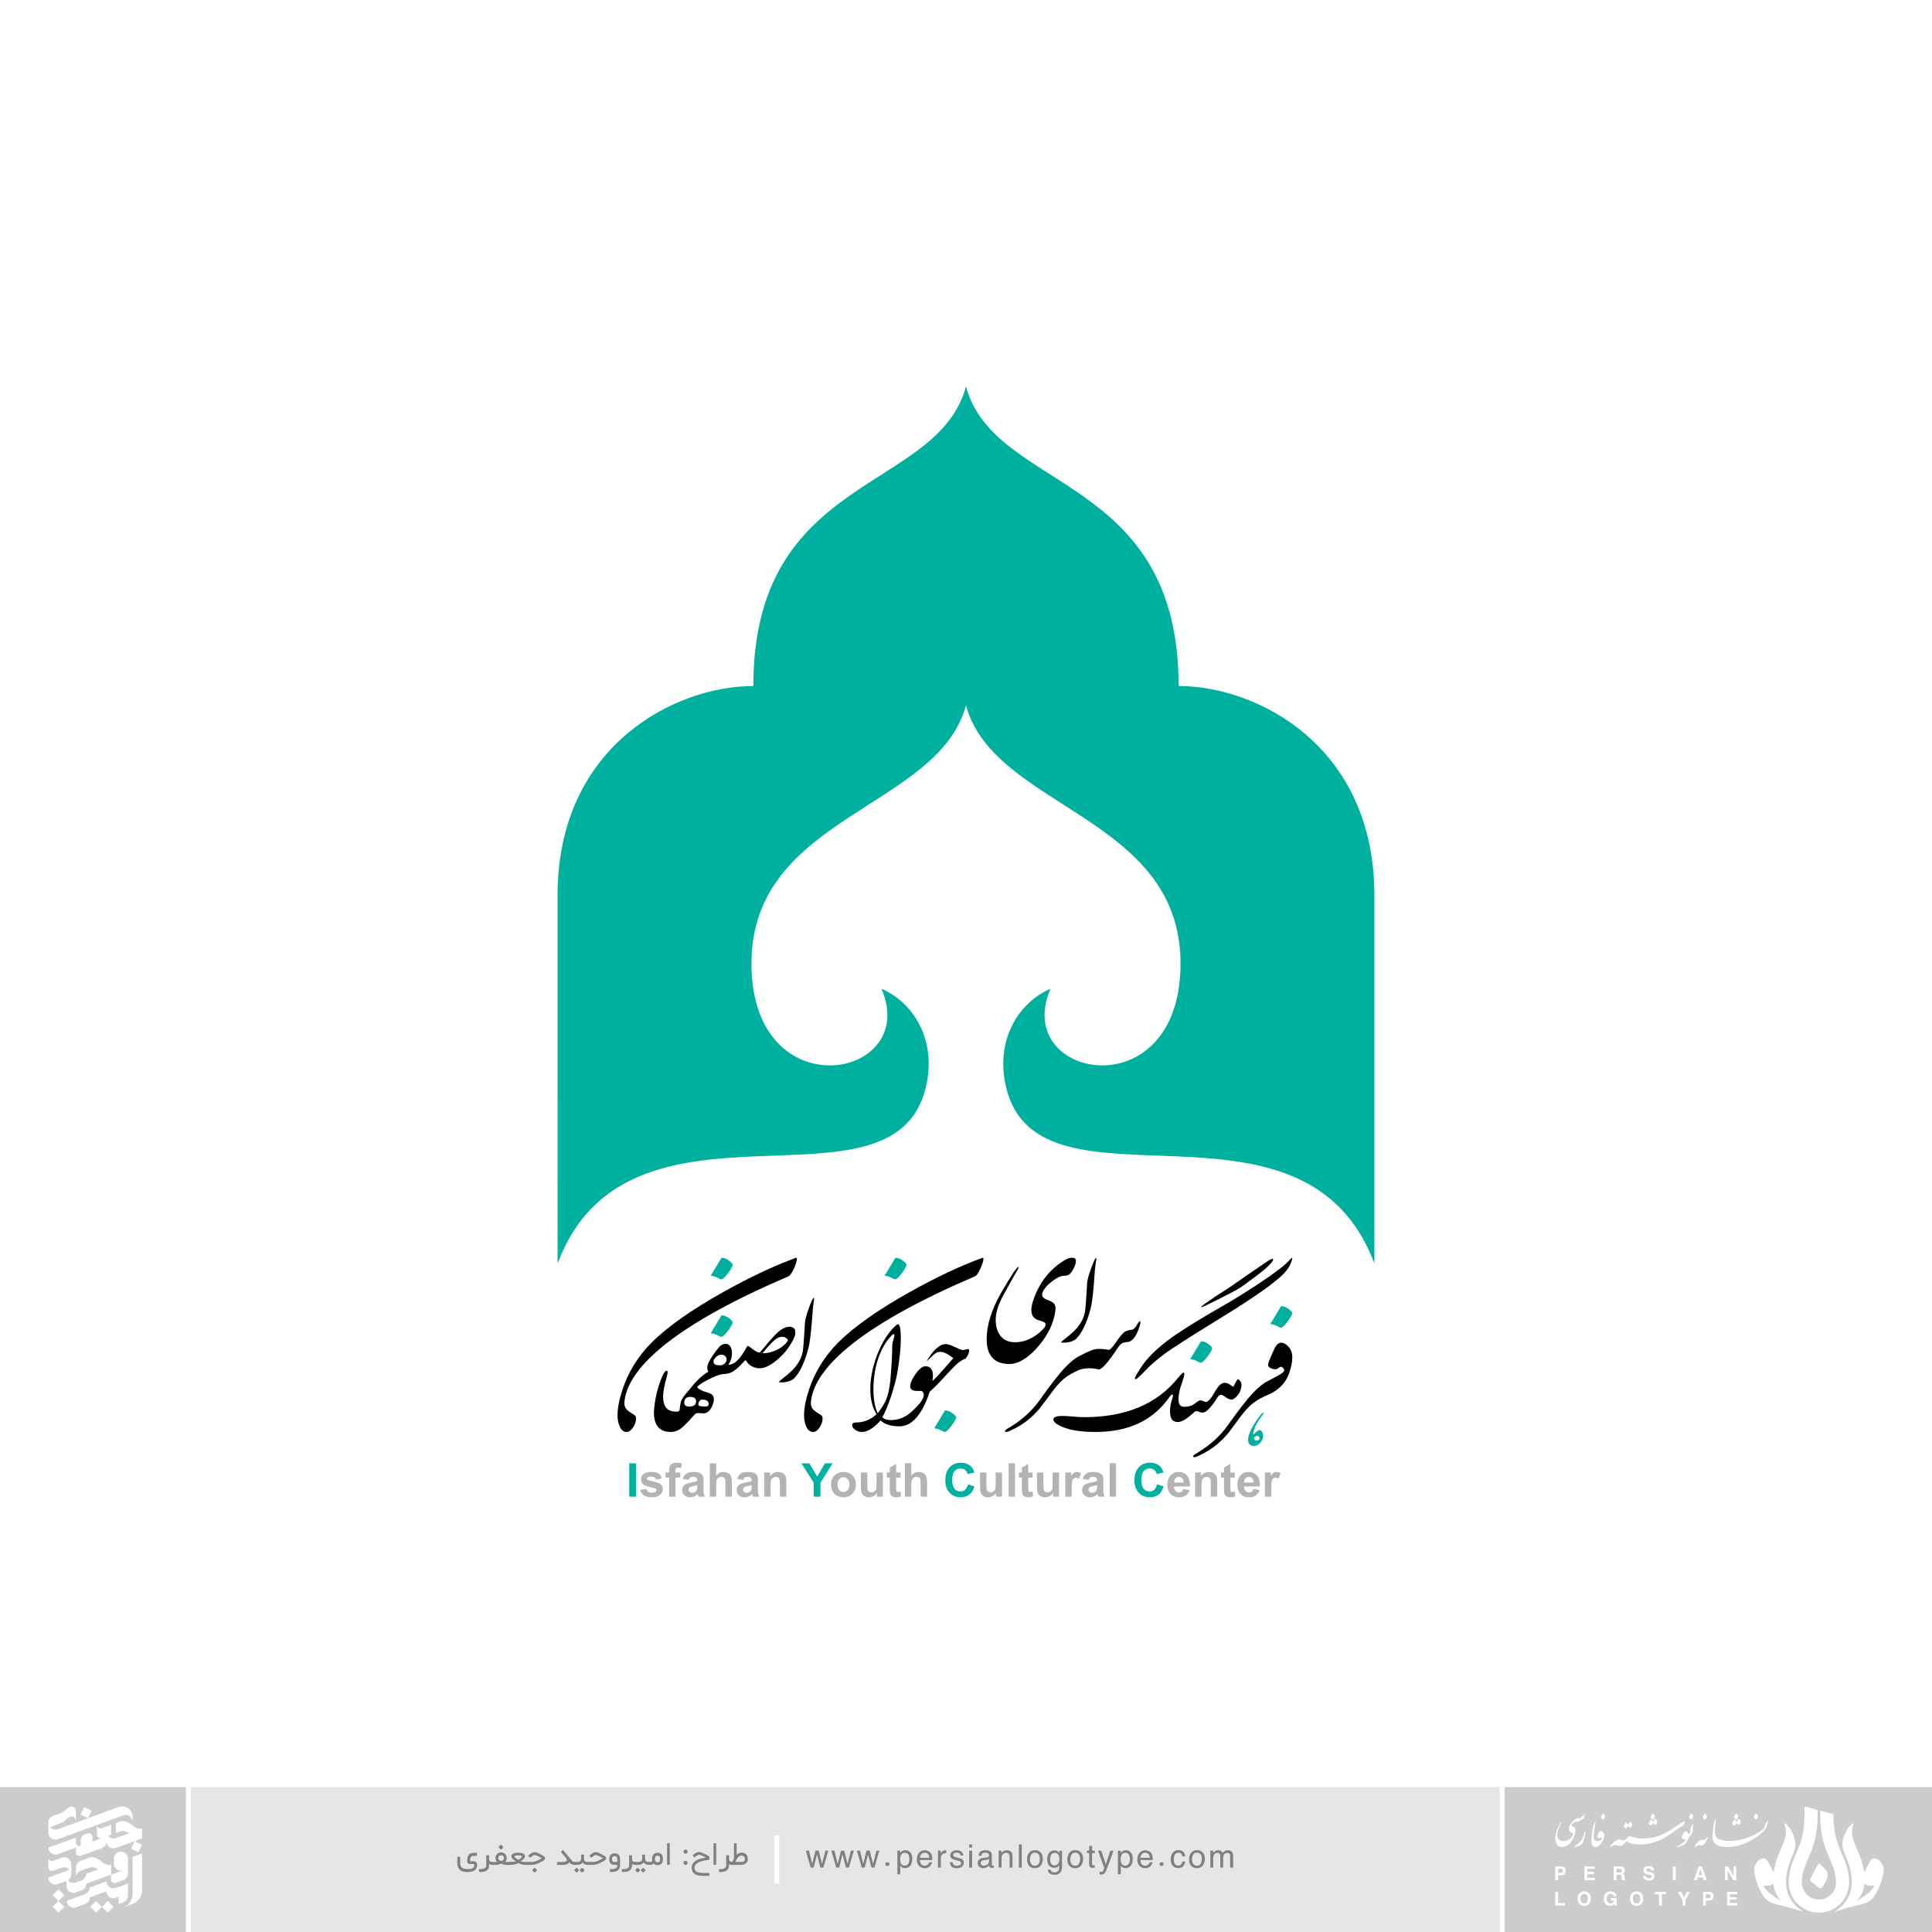 <?xml version="1.0" encoding="UTF-8"?>
<!-- Creator: CorelDRAW -->
<svg xmlns="http://www.w3.org/2000/svg" xmlns:xlink="http://www.w3.org/1999/xlink" xmlns:xodm="http://www.corel.com/coreldraw/odm/2003" xml:space="preserve" width="900px" height="900px" version="1.1" shape-rendering="geometricPrecision" text-rendering="geometricPrecision" image-rendering="optimizeQuality" fill-rule="evenodd" clip-rule="evenodd" viewBox="0 0 677.74 677.74">
 <g id="Layer_x0020_1">
  <rect fill="white" width="677.74" height="677.74"></rect>
  <rect fill="#CCCCCC" y="626.91" width="66.08" height="50.83"></rect>
  <g id="_2401233667024">
   <g>
    <rect fill="white" transform="matrix(0.137 0.064 -0.064 0.137 47.199 645.888)" width="19.11" height="19.11"></rect>
    <rect fill="white" transform="matrix(0.137 0.064 -0.064 0.137 29.511 633.954)" width="19.11" height="19.11"></rect>
    <rect fill="white" transform="matrix(0.107 0.107 -0.107 0.107 20.502 662.769)" width="19.11" height="19.11"></rect>
    <rect fill="white" transform="matrix(0.107 0.107 -0.107 0.107 20.502 666.864)" width="19.11" height="19.11"></rect>
    <rect fill="white" transform="matrix(0.107 0.107 -0.107 0.107 37.796 666.864)" width="19.11" height="19.11"></rect>
    <rect fill="white" transform="matrix(0.107 0.107 -0.107 0.107 33.7 666.864)" width="19.11" height="19.11"></rect>
   </g>
   <g>
    <path fill="white" d="M38.98 643.63l-1.03 0.37c0.63,0.78 1.72,1.13 2.68,0.78l4.7 -1.71c-0.97,-0.61 -2.03,-1.01 -3.29,-0.56l-1.41 0.52 0 -3.5 1.41 -0.52c3.25,-1.18 5.17,3.37 7.78,2.42l0 3.5 -9.19 3.35c-1.48,0.54 -3.24,-0.57 -3.24,-2.32 0,0.8 -0.48,1.92 -1.68,2.36l-7.42 2.7c-0.38,0.14 -0.8,0.08 -1.12,-0.15 -0.33,-0.23 -0.53,-0.6 -0.53,-1l0 -1.75 -6.38 2.32c-0.75,0.27 -1.58,0.16 -2.24,-0.3 -0.65,-0.46 -1.05,-1.21 -1.05,-2.01l9.67 -3.51 0 1.75c0,0.4 0.2,0.77 0.53,1 0.32,0.23 0.74,0.29 1.12,0.15l0 -1.75c0,-1.17 0.66,-1.99 1.54,-2.31l0.9 -0.33c0.91,-0.33 1.67,0.37 1.67,1.14l0 1.75 3.38 -1.23c-0.84,0.31 -1.74,-0.18 -1.74,-1.12l0 -3.5c0,0.87 0.83,1.45 1.72,1.13l3.22 -1.18 0 3.51z"></path>
    <path fill="white" d="M44.89 664.95c0,0.81 -0.49,1.93 -1.69,2.37l-1.6 0.58 0 -2.48 -0.92 0.34c-0.8,0.29 -1.64,0.18 -2.29,-0.28 -0.66,-0.46 -1.05,-1.21 -1.05,-2.01l-5.84 2.13c0,0.8 -0.48,1.92 -1.69,2.36l-3.07 1.11c-0.75,0.28 -1.59,0.17 -2.25,-0.29 -0.65,-0.46 -1.04,-1.21 -1.04,-2.01l6.36 -2.31c1.21,-0.44 1.69,-1.56 1.69,-2.36l5.84 -2.13c0,0.8 0.39,1.55 1.05,2.01 0.65,0.46 1.49,0.57 2.29,0.28l4.21 -1.54c0,1.41 0,2.82 0,4.23z"></path>
    <path fill="white" d="M38.98 657.62l0 1.75c0,0.4 0.2,0.78 0.53,1.01 0.33,0.23 0.74,0.28 1.12,0.14l2.57 -0.93c1.2,-0.44 1.69,-1.56 1.69,-2.36l0 -5.26c0,-0.8 -0.39,-1.55 -1.05,-2 -0.65,-0.46 -1.49,-0.57 -2.24,-0.3 -0.99,0.36 -1.65,1.3 -1.65,2.35l0 1.75c0,0.8 0.39,1.55 1.05,2.01 0.65,0.46 1.49,0.57 2.24,0.29l-4.26 1.55z"></path>
    <path fill="white" d="M43.64 668.91c1.76,-0.83 2.89,-2.6 2.89,-4.55l0 -12.99 3.29 -1.19 0 12.98c0,1.95 -1.13,3.73 -2.89,4.55l-3.29 1.2z"></path>
    <path fill="white" d="M43.24 636.82c0.76,-0.27 1.59,-0.16 2.25,0.3 0.65,0.46 1.04,1.21 1.04,2.01l0 -1.77c0,-1.2 -0.58,-2.32 -1.56,-3.01 -0.99,-0.69 -2.24,-0.85 -3.37,-0.44l-21.39 7.8c-0.89,0.32 -1.88,0.04 -2.53,-0.61 0.24,-0.24 0.52,-0.42 0.84,-0.53l2.52 -0.91c1.98,-0.72 2.18,-1.85 3.48,-2.33 1.2,-0.44 2.12,0.26 2.12,2.01l0 -3.47c0,-1.75 -0.92,-2.48 -2.12,-2.04 -1.3,0.47 -1.5,1.61 -3.48,2.33l-2.52 0.91c-0.89,0.32 -1.55,1.14 -1.55,2.31l0 3.5c0,1.75 1.76,2.86 3.24,2.33l23.03 -8.39z"></path>
    <path fill="white" d="M26.64 658.61l0 -3.5c0,-1.05 0.66,-1.99 1.65,-2.34l2.91 -1.07c3.26,-1.18 5.17,3.37 7.78,2.42l0 3.5 -8.72 3.18c0,0.81 -0.48,1.93 -1.69,2.36l-1.97 0.72c-0.75,0.28 -1.59,0.17 -2.25,-0.29 -0.65,-0.46 -1.04,-1.21 -1.04,-2.01l0 -1.75 -3.08 1.11c-0.75,0.27 -1.59,0.16 -2.24,-0.3 -0.66,-0.45 -1.05,-1.2 -1.05,-2l6.37 -2.31c0.39,-0.15 0.71,-0.36 0.96,-0.62 -0.1,-0.09 -0.21,-0.18 -0.32,-0.26 -0.65,-0.45 -1.49,-0.56 -2.24,-0.29l-3.02 1.09c-0.89,0.33 -1.72,-0.26 -1.72,-1.12l0 -3.5c0,0.86 0.83,1.44 1.72,1.12l3.02 -1.09c0.75,-0.28 1.59,-0.17 2.24,0.29 0.66,0.46 1.05,1.21 1.05,2.01l0 3.5c0,0.68 -0.35,1.59 -1.18,2.12 0.15,0.19 0.33,0.36 0.53,0.51 0.66,0.45 1.5,0.56 2.25,0.29l1.97 -0.72c1.21,-0.44 1.69,-1.56 1.69,-2.36l4.23 -1.54c-0.97,-0.61 -2.03,-1.01 -3.29,-0.55l-2.91 1.05c-0.99,0.36 -1.65,1.3 -1.65,2.35z"></path>
   </g>
  </g>
  <rect fill="#CCCCCC" x="526.94" y="626.91" width="150.8" height="50.83"></rect>
  <g id="_2401233669808">
   <path fill="white" d="M637.61 634.92l-4.61 -1.24 0 3.04c0,1.69 -0.1,3.39 -0.34,5.07 -0.25,1.68 -0.64,3.33 -1.2,4.94 -0.42,1.21 -0.92,2.38 -1.43,3.56 -0.56,1.3 -1.12,2.61 -1.56,3.96 -0.32,0.99 -0.57,2 -0.74,3.02 -0.17,1.02 -0.26,2.05 -0.26,3.09 0,2.82 1.11,5.5 3.11,7.49 1.99,2 4.67,3.11 7.49,3.11 2.82,0 5.5,-1.11 7.5,-3.11 1.99,-1.99 3.1,-4.67 3.1,-7.49 0,-1.04 -0.08,-2.07 -0.25,-3.09 -0.17,-1.02 -0.42,-2.03 -0.74,-3.02 -0.44,-1.35 -1,-2.66 -1.57,-3.96 -0.5,-1.18 -1,-2.35 -1.42,-3.56 -0.56,-1.61 -0.96,-3.26 -1.2,-4.94 -0.25,-1.68 -0.35,-3.38 -0.35,-5.07l0 -0.32 -4.61 -1.23 0 1.55c0,1.95 0.12,3.91 0.41,5.85 0.29,1.93 0.75,3.83 1.39,5.68 0.41,1.17 0.9,2.32 1.4,3.46 0.56,1.3 1.12,2.61 1.56,3.97 0.25,0.75 0.44,1.52 0.57,2.3 0.14,0.79 0.2,1.58 0.2,2.38 0,1.59 -0.62,3.11 -1.75,4.24 -1.13,1.12 -2.64,1.75 -4.24,1.75 -1.59,0 -3.11,-0.63 -4.23,-1.75 -1.13,-1.13 -1.76,-2.65 -1.76,-4.24 0,-0.8 0.07,-1.59 0.2,-2.38 0.13,-0.78 0.33,-1.55 0.57,-2.3 0.44,-1.36 1.01,-2.67 1.57,-3.97 0.49,-1.14 0.99,-2.29 1.39,-3.46 0.65,-1.85 1.1,-3.75 1.39,-5.68 0.29,-1.94 0.41,-3.9 0.41,-5.85l0 -1.8z"></path>
   <path fill="white" fill-rule="nonzero" d="M640.4 660.16c-0.74,1.49 -1.45,2.23 -2.1,2.23 -0.45,-0.38 -1.12,-0.9 -2,-1.56 -0.87,-0.66 -1.32,-1.12 -1.32,-1.39 0.03,-0.18 0.41,-0.99 1.15,-2.44 0.73,-1.45 1.36,-2.55 1.9,-3.3 1.07,0.81 1.84,1.48 2.28,1.98 0.45,0.5 0.72,1.03 0.81,1.56 0.19,0.93 -0.3,2.11 -0.72,2.92z"></path>
   <path fill="white" d="M629.16 649.97c-0.56,1.32 -1.13,2.64 -1.57,4 -0.33,1.03 -0.6,2.08 -0.77,3.15 -0.18,1.07 -0.27,2.15 -0.27,3.24 0,3.07 1.21,5.98 3.38,8.15 0.79,0.79 1.69,1.46 2.68,2 -0.88,-0.17 -1.76,-0.38 -2.61,-0.65 -1.43,-0.47 -2.8,-0.86 -4.26,-1.22 -2.49,-0.6 -5.12,-0.94 -6.7,-2.92 -1.53,-1.92 -3.43,-6.28 -3.67,-9.4 -0.09,-1.11 0.16,-1.85 0.62,-2.55 0.65,-0.98 1.54,-2.03 3,-1.81 0.49,0.08 0.7,0.38 0.93,0.71 0.71,1.03 1.64,2.96 2.27,4.19 0.2,-1.47 0.57,-2.92 1.02,-4.31 0.44,-1.38 1.01,-2.71 1.59,-4.05 0.67,-1.57 1.16,-2.7 1.54,-4.37 0.17,-0.77 0.2,-1.52 0.1,-2.25 -0.1,-0.73 -0.25,-1.39 -0.45,-1.98 0,-0.1 0.02,-0.32 0.14,-0.35 0.06,-0.02 0.21,0.09 0.48,0.33 0.38,0.32 0.81,0.83 1.29,1.51 0.47,0.7 0.9,1.55 1.3,2.57 0.39,1.01 0.6,1.93 0.63,2.75 0.03,1.1 -0.23,2.25 -0.67,3.26zm-4.36 16.83c-0.26,-0.27 -0.51,-0.55 -0.74,-0.86 -1.17,-1.53 -1.77,-3.3 -1.97,-5.16 -0.18,0.15 -0.36,0.27 -0.54,0.37 -1.06,0.55 -1.81,0.2 -2.86,0.35 0.53,1.63 3.02,3.37 4.4,4.28 0.53,0.35 1.12,0.69 1.71,1.02z"></path>
   <path fill="white" d="M646.98 649.97c0.57,1.32 1.13,2.64 1.57,4 0.34,1.03 0.6,2.08 0.78,3.15 0.18,1.07 0.27,2.15 0.27,3.24 0,3.07 -1.21,5.98 -3.38,8.15 -0.79,0.79 -1.7,1.46 -2.68,2 0.88,-0.17 1.76,-0.38 2.61,-0.65 1.42,-0.47 2.79,-0.86 4.25,-1.22 2.49,-0.6 5.13,-0.94 6.7,-2.92 1.53,-1.92 3.43,-6.28 3.68,-9.4 0.08,-1.11 -0.16,-1.85 -0.63,-2.55 -0.65,-0.98 -1.53,-2.03 -3,-1.81 -0.48,0.08 -0.7,0.38 -0.92,0.71 -0.72,1.03 -1.64,2.96 -2.27,4.19 -0.2,-1.47 -0.57,-2.92 -1.02,-4.31 -0.45,-1.38 -1.02,-2.71 -1.59,-4.05 -0.68,-1.57 -1.17,-2.7 -1.54,-4.37 -0.17,-0.77 -0.21,-1.52 -0.11,-2.25 0.11,-0.73 0.26,-1.39 0.46,-1.98 0,-0.1 -0.02,-0.32 -0.15,-0.35 -0.05,-0.02 -0.21,0.09 -0.47,0.33 -0.39,0.32 -0.81,0.83 -1.29,1.51 -0.47,0.7 -0.9,1.55 -1.3,2.57 -0.4,1.01 -0.61,1.93 -0.63,2.75 -0.03,1.1 0.22,2.25 0.66,3.26zm4.37 16.83c0.26,-0.27 0.5,-0.55 0.73,-0.86 1.17,-1.53 1.77,-3.3 1.98,-5.16 0.17,0.15 0.36,0.27 0.54,0.37 1.06,0.55 1.8,0.2 2.86,0.35 -0.54,1.63 -3.03,3.37 -4.4,4.28 -0.54,0.35 -1.12,0.69 -1.71,1.02z"></path>
   <path fill="white" fill-rule="nonzero" d="M547.51 656.99c0.19,0 0.33,-0.03 0.43,-0.08 0.1,-0.06 0.18,-0.13 0.22,-0.21 0.05,-0.08 0.08,-0.17 0.09,-0.25 0.01,-0.09 0.01,-0.15 0.01,-0.21 0,-0.24 -0.07,-0.4 -0.21,-0.51 -0.14,-0.1 -0.36,-0.15 -0.67,-0.15l-0.8 0 0 1.41 0.93 0zm-0.93 2.57l-1.01 0 0 -4.81 2.2 0c0.23,0 0.44,0.03 0.63,0.1 0.18,0.08 0.34,0.18 0.47,0.31 0.12,0.14 0.22,0.3 0.29,0.49 0.07,0.19 0.11,0.4 0.11,0.64 0,0.11 -0.02,0.25 -0.06,0.42 -0.04,0.18 -0.11,0.34 -0.23,0.51 -0.11,0.17 -0.26,0.31 -0.47,0.43 -0.2,0.11 -0.46,0.17 -0.78,0.17l-1.15 0 0 1.74z"></path>
   <path fill="white" fill-rule="nonzero" d="M559.36 655.6l-2.56 0 0 1.01 2.35 0 0 0.85 -2.35 0 0 1.25 2.67 0 0 0.85 -3.65 0 0 -4.81 3.54 0 0 0.85zm8.87 1.27c0.26,0 0.46,-0.05 0.59,-0.15 0.12,-0.1 0.19,-0.27 0.19,-0.51 0,-0.06 -0.01,-0.13 -0.03,-0.21 -0.02,-0.07 -0.05,-0.14 -0.1,-0.2 -0.05,-0.06 -0.13,-0.12 -0.22,-0.16 -0.09,-0.04 -0.21,-0.06 -0.36,-0.06l-1.25 0 0 1.29 1.18 0zm-2.17 -2.12l2.44 0c0.32,0 0.58,0.05 0.78,0.15 0.19,0.1 0.34,0.23 0.45,0.37 0.11,0.15 0.19,0.3 0.23,0.45 0.03,0.16 0.05,0.28 0.05,0.39 0,0.27 -0.06,0.5 -0.19,0.71 -0.13,0.21 -0.31,0.35 -0.55,0.43 0.1,0.05 0.18,0.09 0.26,0.14 0.08,0.05 0.14,0.12 0.19,0.2 0.05,0.09 0.09,0.2 0.12,0.34 0.02,0.14 0.04,0.32 0.04,0.54 0,0.18 0,0.32 0,0.44 0,0.12 0.01,0.21 0.03,0.28 0.01,0.07 0.03,0.12 0.06,0.16 0.03,0.04 0.07,0.06 0.12,0.08l0 0.13 -1.11 0c-0.04,-0.12 -0.06,-0.25 -0.08,-0.39 -0.02,-0.14 -0.03,-0.33 -0.03,-0.58 0,-0.17 0,-0.31 -0.01,-0.42 -0.01,-0.12 -0.05,-0.21 -0.1,-0.28 -0.05,-0.08 -0.13,-0.13 -0.23,-0.16 -0.11,-0.04 -0.25,-0.05 -0.44,-0.05l-1.04 0 0 1.88 -0.99 0 0 -4.81zm11.34 3.33c0,0.07 0.01,0.14 0.03,0.23 0.03,0.09 0.08,0.18 0.15,0.26 0.07,0.08 0.17,0.15 0.31,0.2 0.13,0.06 0.31,0.09 0.53,0.09 0.12,0 0.24,-0.01 0.35,-0.03 0.12,-0.02 0.23,-0.05 0.33,-0.1 0.09,-0.04 0.17,-0.1 0.23,-0.18 0.06,-0.08 0.09,-0.19 0.09,-0.32 0,-0.09 -0.02,-0.17 -0.06,-0.23 -0.05,-0.06 -0.11,-0.12 -0.18,-0.16 -0.08,-0.04 -0.17,-0.08 -0.28,-0.11 -0.11,-0.03 -0.23,-0.06 -0.35,-0.09l-0.52 -0.12c-0.19,-0.05 -0.38,-0.1 -0.57,-0.15 -0.18,-0.06 -0.34,-0.13 -0.48,-0.23 -0.14,-0.1 -0.26,-0.24 -0.34,-0.4 -0.09,-0.16 -0.13,-0.38 -0.13,-0.64 0,-0.09 0.01,-0.19 0.03,-0.29 0.02,-0.11 0.05,-0.22 0.1,-0.33 0.05,-0.11 0.12,-0.22 0.2,-0.32 0.09,-0.11 0.2,-0.2 0.34,-0.28 0.14,-0.07 0.31,-0.14 0.5,-0.19 0.19,-0.05 0.42,-0.07 0.68,-0.07 0.36,0 0.67,0.05 0.91,0.16 0.24,0.11 0.43,0.24 0.57,0.4 0.15,0.15 0.25,0.32 0.3,0.5 0.06,0.18 0.09,0.35 0.09,0.49l-0.96 0c-0.01,-0.05 -0.03,-0.12 -0.05,-0.2 -0.02,-0.08 -0.06,-0.16 -0.13,-0.24 -0.06,-0.07 -0.16,-0.14 -0.29,-0.2 -0.13,-0.05 -0.3,-0.08 -0.52,-0.08 -0.09,0 -0.19,0.01 -0.29,0.03 -0.1,0.02 -0.19,0.05 -0.27,0.1 -0.08,0.04 -0.15,0.1 -0.2,0.18 -0.05,0.07 -0.08,0.16 -0.08,0.27 0,0.09 0.02,0.17 0.05,0.23 0.04,0.06 0.08,0.11 0.13,0.14 0.05,0.04 0.11,0.07 0.17,0.08 0.06,0.02 0.11,0.04 0.16,0.05l1.18 0.29c0.16,0.04 0.32,0.09 0.47,0.15 0.15,0.05 0.29,0.13 0.4,0.23 0.12,0.1 0.21,0.22 0.28,0.37 0.07,0.15 0.11,0.33 0.11,0.54 0,0.24 -0.04,0.45 -0.11,0.62 -0.08,0.17 -0.17,0.32 -0.29,0.43 -0.12,0.12 -0.25,0.21 -0.39,0.28 -0.15,0.07 -0.29,0.12 -0.43,0.16 -0.14,0.04 -0.27,0.06 -0.39,0.07 -0.12,0.01 -0.22,0.02 -0.29,0.02 -0.44,0 -0.79,-0.06 -1.06,-0.17 -0.27,-0.11 -0.48,-0.25 -0.63,-0.41 -0.15,-0.17 -0.25,-0.34 -0.29,-0.53 -0.05,-0.19 -0.08,-0.35 -0.08,-0.5l0.97 0zm10.45 1.48l-1 0 0 -4.81 1 0 0 4.81zm8 -1.82l1.23 0 -0.6 -1.91 -0.01 0 -0.62 1.91zm-0.6 1.82l-1.06 0 1.72 -4.81 1.15 0 1.7 4.81 -1.09 0 -0.31 -0.99 -1.78 0 -0.33 0.99zm12.87 -4.81l0.93 0 0 4.81 -1 0 -1.97 -3.43 -0.01 0 0 3.43 -0.94 0 0 -4.81 1.06 0 1.91 3.35 0.02 0 0 -3.35z"></path>
   <polygon fill="white" fill-rule="nonzero" points="546.58,667.58 548.97,667.58 548.97,668.45 545.57,668.45 545.57,663.64 546.58,663.64 "></polygon>
   <path fill="white" fill-rule="nonzero" d="M554.43 666.04c0,0.34 0.04,0.61 0.12,0.83 0.09,0.22 0.2,0.39 0.33,0.52 0.13,0.12 0.27,0.21 0.42,0.26 0.16,0.05 0.3,0.07 0.43,0.07 0.14,0 0.28,-0.02 0.44,-0.07 0.15,-0.05 0.29,-0.14 0.42,-0.26 0.13,-0.13 0.24,-0.3 0.32,-0.52 0.09,-0.22 0.13,-0.49 0.13,-0.83 0,-0.33 -0.04,-0.61 -0.13,-0.83 -0.08,-0.22 -0.19,-0.39 -0.32,-0.52 -0.13,-0.12 -0.27,-0.21 -0.42,-0.26 -0.16,-0.05 -0.3,-0.07 -0.44,-0.07 -0.13,0 -0.27,0.02 -0.43,0.07 -0.15,0.05 -0.29,0.14 -0.42,0.26 -0.13,0.13 -0.24,0.3 -0.33,0.52 -0.08,0.22 -0.12,0.5 -0.12,0.83zm-1.01 0c0,-0.37 0.04,-0.7 0.13,-0.97 0.08,-0.27 0.19,-0.5 0.33,-0.69 0.14,-0.19 0.29,-0.34 0.46,-0.45 0.17,-0.12 0.34,-0.21 0.51,-0.27 0.17,-0.06 0.34,-0.1 0.49,-0.12 0.16,-0.02 0.29,-0.03 0.39,-0.03 0.11,0 0.24,0.01 0.4,0.03 0.15,0.02 0.31,0.06 0.49,0.12 0.17,0.06 0.34,0.15 0.51,0.27 0.17,0.11 0.32,0.26 0.46,0.45 0.13,0.19 0.24,0.42 0.33,0.69 0.08,0.27 0.13,0.6 0.13,0.97 0,0.38 -0.05,0.7 -0.13,0.97 -0.09,0.28 -0.2,0.51 -0.33,0.69 -0.14,0.19 -0.29,0.34 -0.46,0.46 -0.17,0.11 -0.34,0.2 -0.51,0.26 -0.18,0.06 -0.34,0.1 -0.49,0.12 -0.16,0.02 -0.29,0.03 -0.4,0.03 -0.1,0 -0.23,-0.01 -0.39,-0.03 -0.15,-0.02 -0.32,-0.06 -0.49,-0.12 -0.17,-0.06 -0.34,-0.15 -0.51,-0.26 -0.17,-0.12 -0.32,-0.27 -0.46,-0.46 -0.14,-0.18 -0.25,-0.41 -0.33,-0.69 -0.09,-0.27 -0.13,-0.59 -0.13,-0.97zm11.66 -0.19l2.01 0 0 2.6 -0.67 0 -0.1 -0.61c-0.07,0.08 -0.14,0.16 -0.22,0.25 -0.08,0.08 -0.18,0.16 -0.3,0.23 -0.11,0.07 -0.25,0.13 -0.41,0.18 -0.16,0.05 -0.35,0.07 -0.57,0.07 -0.29,0 -0.57,-0.05 -0.84,-0.15 -0.26,-0.11 -0.5,-0.26 -0.71,-0.47 -0.2,-0.21 -0.36,-0.47 -0.48,-0.79 -0.13,-0.31 -0.19,-0.68 -0.19,-1.11 0,-0.32 0.05,-0.64 0.14,-0.94 0.09,-0.31 0.24,-0.58 0.43,-0.82 0.19,-0.23 0.43,-0.42 0.73,-0.57 0.29,-0.14 0.64,-0.21 1.04,-0.21l0.02 0c0.36,0 0.68,0.05 0.94,0.16 0.26,0.11 0.48,0.24 0.65,0.4 0.17,0.16 0.29,0.34 0.37,0.53 0.09,0.19 0.13,0.36 0.15,0.53l-1.01 0c0,-0.04 -0.02,-0.11 -0.06,-0.2 -0.04,-0.09 -0.11,-0.18 -0.2,-0.27 -0.08,-0.08 -0.19,-0.16 -0.32,-0.22 -0.14,-0.07 -0.29,-0.1 -0.47,-0.1 -0.18,0 -0.35,0.03 -0.52,0.1 -0.17,0.06 -0.31,0.16 -0.44,0.3 -0.13,0.14 -0.23,0.32 -0.31,0.54 -0.07,0.22 -0.11,0.48 -0.11,0.79 0,0.33 0.04,0.6 0.12,0.81 0.09,0.21 0.19,0.38 0.33,0.51 0.13,0.12 0.28,0.21 0.44,0.26 0.17,0.05 0.34,0.07 0.51,0.07 0.05,0 0.14,-0.01 0.25,-0.03 0.1,-0.02 0.22,-0.06 0.34,-0.13 0.12,-0.08 0.23,-0.18 0.34,-0.32 0.1,-0.14 0.18,-0.33 0.24,-0.58l-1.12 0 0 -0.81zm7.71 0.19c0,0.34 0.05,0.61 0.13,0.83 0.08,0.22 0.19,0.39 0.32,0.52 0.13,0.12 0.27,0.21 0.43,0.26 0.15,0.05 0.3,0.07 0.43,0.07 0.13,0 0.28,-0.02 0.43,-0.07 0.16,-0.05 0.3,-0.14 0.43,-0.26 0.13,-0.13 0.23,-0.3 0.32,-0.52 0.08,-0.22 0.13,-0.49 0.13,-0.83 0,-0.33 -0.05,-0.61 -0.13,-0.83 -0.09,-0.22 -0.19,-0.39 -0.32,-0.52 -0.13,-0.12 -0.27,-0.21 -0.43,-0.26 -0.15,-0.05 -0.3,-0.07 -0.43,-0.07 -0.13,0 -0.28,0.02 -0.43,0.07 -0.16,0.05 -0.3,0.14 -0.43,0.26 -0.13,0.13 -0.24,0.3 -0.32,0.52 -0.08,0.22 -0.13,0.5 -0.13,0.83zm-1 0c0,-0.37 0.04,-0.7 0.12,-0.97 0.09,-0.27 0.2,-0.5 0.34,-0.69 0.13,-0.19 0.29,-0.34 0.46,-0.45 0.17,-0.12 0.34,-0.21 0.51,-0.27 0.17,-0.06 0.33,-0.1 0.49,-0.12 0.15,-0.02 0.28,-0.03 0.39,-0.03 0.11,0 0.24,0.01 0.39,0.03 0.16,0.02 0.32,0.06 0.49,0.12 0.17,0.06 0.34,0.15 0.51,0.27 0.17,0.11 0.33,0.26 0.46,0.45 0.14,0.19 0.25,0.42 0.33,0.69 0.09,0.27 0.13,0.6 0.13,0.97 0,0.38 -0.04,0.7 -0.13,0.97 -0.08,0.28 -0.19,0.51 -0.33,0.69 -0.13,0.19 -0.29,0.34 -0.46,0.46 -0.17,0.11 -0.34,0.2 -0.51,0.26 -0.17,0.06 -0.33,0.1 -0.49,0.12 -0.15,0.02 -0.28,0.03 -0.39,0.03 -0.11,0 -0.24,-0.01 -0.39,-0.03 -0.16,-0.02 -0.32,-0.06 -0.49,-0.12 -0.17,-0.06 -0.34,-0.15 -0.51,-0.26 -0.17,-0.12 -0.33,-0.27 -0.46,-0.46 -0.14,-0.18 -0.25,-0.41 -0.34,-0.69 -0.08,-0.27 -0.12,-0.59 -0.12,-0.97zm11.17 2.41l-1 0 0 -3.96 -1.46 0 0 -0.85 3.92 0 0 0.85 -1.46 0 0 3.96zm8.28 0l-1.01 0 0 -1.82 -1.66 -2.99 1.19 0 1 2.09 0.95 -2.09 1.14 0 -1.61 3 0 1.81zm8.12 -2.57c0.18,0 0.33,-0.03 0.43,-0.09 0.1,-0.05 0.17,-0.12 0.22,-0.2 0.05,-0.08 0.07,-0.17 0.08,-0.25 0.01,-0.09 0.02,-0.16 0.02,-0.21 0,-0.24 -0.07,-0.41 -0.21,-0.51 -0.14,-0.1 -0.37,-0.15 -0.68,-0.15l-0.8 0 0 1.41 0.94 0zm-0.94 2.57l-1 0 0 -4.81 2.2 0c0.23,0 0.44,0.03 0.62,0.1 0.19,0.07 0.35,0.18 0.47,0.31 0.13,0.14 0.23,0.3 0.3,0.49 0.07,0.19 0.1,0.4 0.1,0.64 0,0.1 -0.02,0.25 -0.06,0.42 -0.03,0.17 -0.11,0.34 -0.22,0.51 -0.11,0.16 -0.27,0.31 -0.47,0.42 -0.2,0.12 -0.46,0.18 -0.78,0.18l-1.16 0 0 1.74zm10.98 -3.96l-2.56 0 0 1.01 2.35 0 0 0.85 -2.35 0 0 1.25 2.67 0 0 0.85 -3.65 0 0 -4.81 3.54 0 0 0.85z"></path>
   <path fill="white" fill-rule="nonzero" d="M571.1 640.27c0.05,-0.1 0.12,-0.25 0.22,-0.45 0.18,-0.37 0.33,-0.65 0.47,-0.83 0.27,0.2 0.47,0.36 0.58,0.49 0.12,0.13 0.19,0.27 0.21,0.41 0.04,0.22 -0.08,0.53 -0.18,0.73 -0.2,0.37 -0.38,0.55 -0.54,0.55 -0.11,-0.1 -0.27,-0.22 -0.49,-0.39 -0.16,-0.12 -0.26,-0.2 -0.31,-0.27 -0.03,0.11 -0.08,0.24 -0.14,0.37 -0.2,0.38 -0.38,0.56 -0.54,0.56 -0.12,-0.09 -0.28,-0.22 -0.51,-0.39 -0.22,-0.17 -0.33,-0.28 -0.33,-0.35 0.01,-0.05 0.1,-0.25 0.29,-0.62 0.18,-0.36 0.34,-0.64 0.48,-0.83 0.27,0.2 0.47,0.36 0.58,0.5 0.13,0.15 0.21,0.33 0.21,0.52z"></path>
   <path fill="white" fill-rule="nonzero" d="M573.68 644.69c2.04,0.55 5.95,0.15 7.73,-0.49 2.57,-0.93 4.35,-2.01 6.57,-3.56 1.03,-0.72 1.71,-1.17 2.04,-1.34 0.33,-0.17 0.59,-0.28 0.76,-0.33 0.19,-0.05 0.28,0 0.28,0.18 0,0.17 -0.13,0.46 -0.39,0.89 -0.26,0.42 -0.47,0.63 -0.64,0.63 -0.24,0.08 -0.84,0.45 -1.81,1.13 -0.97,0.68 -1.86,1.3 -2.67,1.85 -0.81,0.56 -1.5,1 -2.06,1.31 -2.97,1.62 -7.51,2.64 -10.87,1.83 -0.58,-0.15 -1.06,-0.33 -1.43,-0.54 -0.37,-0.22 -0.57,-0.32 -0.61,-0.32 -0.14,0 -0.5,0.36 -1.1,1.1 -0.31,0.37 -0.74,0.55 -1.28,0.54 -0.16,0 -0.4,-0.06 -0.72,-0.18 -0.32,-0.12 -0.54,-0.18 -0.68,-0.18 -0.5,0 -0.99,0.17 -1.45,0.51 -0.19,0.14 -0.32,0.2 -0.39,0.2 -0.08,0 -0.11,-0.03 -0.11,-0.08 0,-0.2 0.24,-0.55 0.71,-1.04 0.99,-1.02 1.8,-1.53 2.44,-1.53 0.16,0 0.41,0.07 0.75,0.21 0.35,0.14 0.64,0.18 0.87,0.14 0.23,-0.04 0.41,-0.12 0.54,-0.25 0.14,-0.12 0.37,-0.36 0.7,-0.71 0.34,-0.35 0.59,-0.53 0.76,-0.53 0.17,0 0.41,0.06 0.73,0.17 0.44,0.15 0.88,0.27 1.33,0.39z"></path>
   <path fill="white" fill-rule="nonzero" d="M590.36 647.35c-1.13,0.4 -1.81,0.59 -2.04,0.57 -0.1,0 -0.16,-0.01 -0.17,-0.03 -0.02,-0.03 0.08,-0.11 0.29,-0.25 0.22,-0.14 0.52,-0.31 0.89,-0.52 1.39,-0.82 2.08,-1.47 2.08,-1.94 -0.13,0.09 -0.31,0.12 -0.54,0.09 -0.59,-0.09 -0.89,-0.34 -0.89,-0.73 0,-0.29 0.15,-0.72 0.47,-1.27 0.31,-0.56 0.61,-0.84 0.89,-0.84 0.29,0 0.52,0.15 0.72,0.45 0.1,0.17 0.18,0.36 0.23,0.56 0.13,-0.07 0.27,-0.16 0.41,-0.28 0.18,-0.16 0.27,-0.37 0.27,-0.6 -0.05,-0.32 -0.07,-0.54 -0.06,-0.64 0,-0.1 0.04,-0.22 0.1,-0.36l0.72 -1.69c0.03,-0.07 0.07,-0.09 0.1,-0.08 0.04,0.02 0.05,0.13 0.05,0.32l-0.01 1.52c0.01,0.38 -0.06,0.77 -0.21,1.16 -0.14,0.4 -0.38,0.8 -0.71,1.21 -0.24,0.3 -0.49,0.62 -0.68,0.94 -0.08,0.11 -0.14,0.22 -0.18,0.3 -0.02,0.05 -0.04,0.1 -0.06,0.15 -0.32,0.74 -0.84,1.69 -1.67,1.96z"></path>
   <g>
    <path fill="white" fill-rule="nonzero" d="M580.32 637.75c-0.19,0.37 -0.37,0.56 -0.53,0.56 -0.11,-0.1 -0.28,-0.23 -0.5,-0.4 -0.22,-0.16 -0.33,-0.28 -0.33,-0.34 0,-0.06 0.1,-0.26 0.28,-0.63 0.19,-0.36 0.35,-0.64 0.48,-0.83 0.27,0.21 0.47,0.38 0.58,0.51 0.1,0.12 0.18,0.26 0.2,0.39 0.04,0.23 -0.08,0.53 -0.18,0.74z"></path>
    <path fill="white" fill-rule="nonzero" d="M579.89 639.26c0.05,-0.1 0.12,-0.25 0.22,-0.45 0.18,-0.37 0.33,-0.65 0.47,-0.83 0.27,0.2 0.47,0.36 0.58,0.49 0.12,0.13 0.19,0.27 0.22,0.41 0.04,0.22 -0.09,0.53 -0.19,0.73 -0.2,0.37 -0.38,0.55 -0.54,0.55 -0.1,-0.09 -0.27,-0.22 -0.49,-0.39 -0.16,-0.12 -0.26,-0.2 -0.31,-0.27 -0.03,0.12 -0.07,0.24 -0.14,0.38 -0.2,0.37 -0.38,0.55 -0.54,0.55 -0.11,-0.09 -0.28,-0.22 -0.51,-0.39 -0.22,-0.16 -0.33,-0.28 -0.33,-0.35 0.01,-0.04 0.11,-0.25 0.29,-0.62 0.19,-0.36 0.35,-0.64 0.48,-0.83 0.27,0.2 0.47,0.36 0.58,0.5 0.13,0.15 0.22,0.33 0.21,0.52z"></path>
   </g>
   <path fill="white" fill-rule="nonzero" d="M593.82 637.75c-0.19,0.37 -0.37,0.56 -0.53,0.56 -0.11,-0.1 -0.28,-0.23 -0.5,-0.4 -0.22,-0.16 -0.33,-0.28 -0.33,-0.34 0,-0.06 0.1,-0.26 0.28,-0.63 0.19,-0.36 0.35,-0.64 0.48,-0.83 0.27,0.21 0.47,0.38 0.58,0.51 0.1,0.12 0.17,0.26 0.2,0.39 0.04,0.23 -0.08,0.53 -0.18,0.74z"></path>
   <path fill="white" fill-rule="nonzero" d="M553.38 639.04c-0.16,-0.05 -0.36,-0.07 -0.59,-0.05 -0.23,0.02 -0.54,0.19 -0.93,0.53 -0.39,0.33 -0.59,0.58 -0.59,0.76 0,0.19 0.32,0.43 0.95,0.73 0.27,0.15 0.4,0.51 0.4,1.06 0,0.56 -0.14,1.21 -0.41,1.98 -0.28,0.76 -0.59,1.4 -0.95,1.92 -0.92,1.3 -2.07,1.95 -3.44,1.95 -0.78,0 -1.34,-0.31 -1.71,-0.94 -0.36,-0.64 -0.54,-1.37 -0.54,-2.19 0,-0.83 0.22,-1.8 0.67,-2.91 0.45,-1.11 0.91,-2.1 1.37,-2.96 0.08,0.14 0.08,0.3 0.01,0.48 -0.06,0.18 -0.25,0.66 -0.57,1.43 -0.32,0.78 -0.53,1.34 -0.64,1.7 -0.1,0.35 -0.15,0.79 -0.14,1.3 0.01,0.51 0.18,0.97 0.51,1.38 0.34,0.4 0.87,0.6 1.61,0.6 0.73,-0.01 1.34,-0.15 1.82,-0.42 0.47,-0.28 0.86,-0.61 1.16,-1 0.31,-0.38 0.46,-0.74 0.46,-1.07 0,-0.13 -0.29,-0.35 -0.87,-0.64 -0.39,-0.18 -0.59,-0.53 -0.59,-1.04 0,-0.52 0.16,-1.03 0.45,-1.53 0.3,-0.51 0.67,-0.96 1.1,-1.36 0.42,-0.39 0.76,-0.66 1.01,-0.79 0.24,-0.13 0.43,-0.2 0.55,-0.2 0.12,0 0.3,0.05 0.54,0.14 0.23,0.04 0.59,-0.25 1.09,-0.88 0.01,-0.01 0.08,-0.01 0.19,0.01 0.11,0.01 0.21,-0.06 0.31,-0.22l0.19 -0.37c0.04,-0.07 0.08,-0.1 0.12,-0.08 0.04,0.01 0.05,0.07 0.04,0.17 -0.01,0.1 -0.02,0.2 -0.04,0.29 -0.13,0.5 -0.31,0.86 -0.54,1.1 -0.37,0.24 -0.87,0.57 -1.49,1 -0.18,0.13 -0.36,0.17 -0.51,0.12l0 0z"></path>
   <path fill="white" fill-rule="nonzero" d="M556.19 642.54c0,0.43 -0.18,1.35 -0.55,2.74 -0.17,0.63 -0.37,1.1 -0.57,1.42 -0.21,0.32 -0.51,0.56 -0.91,0.72 -0.76,0.33 -1.31,0.5 -1.65,0.5 -0.1,0.01 -0.15,-0.04 -0.12,-0.15 0.02,-0.11 0.38,-0.42 1.08,-0.94 0.7,-0.52 1.21,-1.1 1.55,-1.74 0.16,-0.27 0.41,-0.99 0.77,-2.14 0.12,-0.41 0.22,-0.61 0.3,-0.6 0.07,0.01 0.1,0.07 0.1,0.19l0 0z"></path>
   <path fill="white" fill-rule="nonzero" d="M559.8 647.92c-1.04,0 -1.56,-0.7 -1.56,-2.11 0.01,-0.92 0.2,-2.56 0.57,-4.91 0.1,-0.36 0.37,-1.01 0.8,-1.94 0.02,-0.03 0.05,-0.03 0.07,-0.01 0.03,0.02 0.03,0.12 -0.01,0.29 -0.09,0.44 -0.21,1.26 -0.36,2.46 -0.11,0.9 -0.19,1.61 -0.21,2.12 -0.04,0.59 -0.13,1.36 0.38,1.76 0.24,0.19 0.53,0.29 0.87,0.31 0.82,0 1.37,-0.3 1.64,-0.88 -0.13,-0.24 -0.27,-0.37 -0.4,-0.37 -0.04,0 -0.12,0.03 -0.26,0.1 -0.13,0.06 -0.23,0.09 -0.31,0.09 -0.22,0 -0.39,-0.07 -0.51,-0.2 -0.13,-0.13 -0.17,-0.3 -0.12,-0.5 0.34,-1.2 0.74,-1.81 1.23,-1.81 0.31,0 0.58,0.17 0.81,0.51 0.23,0.35 0.34,0.69 0.34,1.05 0,0.43 -0.13,0.97 -0.4,1.59 -0.23,0.57 -0.48,1.02 -0.74,1.33 -0.25,0.32 -0.54,0.59 -0.85,0.8 -0.31,0.22 -0.64,0.32 -0.98,0.32l0 0z"></path>
   <path fill="white" fill-rule="nonzero" d="M562.86 637.75c-0.19,0.37 -0.37,0.56 -0.53,0.56 -0.11,-0.1 -0.28,-0.23 -0.5,-0.4 -0.21,-0.16 -0.32,-0.28 -0.32,-0.34 0,-0.06 0.09,-0.26 0.27,-0.63 0.19,-0.36 0.35,-0.64 0.48,-0.83 0.27,0.21 0.47,0.38 0.58,0.51 0.11,0.12 0.18,0.26 0.2,0.39 0.04,0.23 -0.08,0.53 -0.18,0.74z"></path>
   <path fill="white" fill-rule="nonzero" d="M596.36 645.58c0.23,-0.12 0.43,-0.17 0.6,-0.14 0.17,0.02 0.38,0.04 0.64,0.04 0.27,0 0.54,-0.15 0.82,-0.44 0.26,-0.37 0.41,-0.56 0.47,-0.56 0.05,0 0.08,0.08 0.08,0.24 0,0.15 -0.15,0.53 -0.45,1.13 -0.37,0.76 -0.84,1.24 -1.41,1.45 -0.22,0.07 -0.46,0.08 -0.72,0.03 -0.25,-0.05 -0.48,-0.04 -0.69,0.01 -0.22,0.05 -0.41,0.13 -0.57,0.25 -0.17,0.11 -0.3,0.2 -0.38,0.25 -0.08,0.06 -0.14,0.09 -0.17,0.08 -0.04,0 -0.06,-0.04 -0.06,-0.1 0,-0.23 0.19,-0.6 0.58,-1.09 0.38,-0.5 0.8,-0.88 1.26,-1.15l0 0z"></path>
   <path fill="white" fill-rule="nonzero" d="M619.94 640.09c0.02,-0.12 0.14,-0.64 0.35,-1.54 0.02,-0.08 0.02,-0.11 -0.01,-0.09l-1 1.43c-0.12,0.45 -0.29,0.93 -0.5,1.45 -1.16,1.15 -2.86,2.18 -5.12,3.1 -2.25,0.91 -4.71,1.36 -7.39,1.36 -0.83,0 -1.74,-0.15 -2.74,-0.45 -0.73,-0.21 -1.23,-0.53 -1.5,-0.97 -0.27,-0.43 -0.42,-0.94 -0.46,-1.53 -0.04,-0.6 0.01,-1.48 0.15,-2.65 0.13,-1.18 0.19,-1.94 0.16,-2.29 -0.06,0.02 -0.3,0.7 -0.74,2.05l0 0c-0.29,2.16 -0.42,3.66 -0.39,4.52 0.05,1.75 0.98,2.81 2.78,3.2 1.44,0.33 3.21,0.32 5.34,-0.03 2.12,-0.36 4.45,-1.35 6.97,-2.97 1.45,-0.99 2.52,-1.9 3.21,-2.74 0.44,-0.54 0.71,-1.18 0.89,-1.85z"></path>
   <g>
    <path fill="white" fill-rule="nonzero" d="M609.58 637.75c-0.19,0.37 -0.37,0.56 -0.53,0.56 -0.11,-0.1 -0.28,-0.23 -0.49,-0.4 -0.22,-0.16 -0.33,-0.28 -0.33,-0.34 0,-0.06 0.09,-0.26 0.27,-0.63 0.19,-0.36 0.35,-0.64 0.48,-0.83 0.28,0.21 0.47,0.38 0.58,0.51 0.11,0.12 0.18,0.26 0.21,0.39 0.03,0.23 -0.09,0.53 -0.19,0.74z"></path>
    <path fill="white" fill-rule="nonzero" d="M609.16 639.26c0.04,-0.1 0.12,-0.25 0.21,-0.45 0.18,-0.37 0.34,-0.65 0.47,-0.83 0.28,0.2 0.47,0.36 0.59,0.49 0.11,0.13 0.18,0.27 0.21,0.41 0.04,0.22 -0.09,0.53 -0.18,0.73 -0.2,0.37 -0.39,0.55 -0.54,0.55 -0.11,-0.09 -0.27,-0.22 -0.5,-0.39 -0.15,-0.12 -0.25,-0.2 -0.3,-0.27 -0.03,0.12 -0.08,0.24 -0.15,0.38 -0.2,0.37 -0.37,0.55 -0.54,0.55 -0.11,-0.09 -0.28,-0.22 -0.5,-0.39 -0.23,-0.16 -0.34,-0.28 -0.34,-0.35 0.01,-0.04 0.11,-0.25 0.29,-0.62 0.19,-0.36 0.35,-0.64 0.48,-0.83 0.28,0.2 0.47,0.36 0.59,0.5 0.12,0.15 0.21,0.33 0.21,0.52z"></path>
   </g>
   <path fill="white" fill-rule="nonzero" d="M598.61 637.75c-0.19,0.37 -0.37,0.56 -0.53,0.56 -0.11,-0.1 -0.28,-0.23 -0.49,-0.4 -0.22,-0.16 -0.33,-0.28 -0.33,-0.34 0,-0.06 0.09,-0.26 0.27,-0.63 0.19,-0.36 0.35,-0.64 0.48,-0.83 0.28,0.21 0.47,0.38 0.58,0.51 0.11,0.12 0.18,0.26 0.21,0.39 0.03,0.23 -0.09,0.53 -0.19,0.74z"></path>
   <path fill="white" fill-rule="nonzero" d="M616.54 637.75c-0.19,0.37 -0.37,0.56 -0.53,0.56 -0.11,-0.1 -0.28,-0.23 -0.5,-0.4 -0.22,-0.16 -0.33,-0.28 -0.33,-0.34 0,-0.06 0.1,-0.26 0.28,-0.63 0.19,-0.36 0.35,-0.64 0.48,-0.83 0.27,0.21 0.47,0.38 0.58,0.51 0.1,0.12 0.17,0.26 0.2,0.39 0.04,0.23 -0.09,0.53 -0.18,0.74z"></path>
  </g>
  <rect fill="#E6E6E6" x="66.08" y="626.91" width="460.86" height="50.83"></rect>
  <line fill="none" stroke="white" stroke-width="1.69" stroke-miterlimit="22.926" x1="66.08" y1="677.74" x2="66.08" y2="626.91"></line>
  <line fill="none" stroke="white" stroke-width="1.69" stroke-miterlimit="22.926" x1="526.94" y1="677.74" x2="526.94" y2="626.91"></line>
  <path fill="gray" fill-rule="nonzero" d="M283.78 649.2l1.13 4.65c0.19,-0.78 0.38,-1.55 0.57,-2.32 0.2,-0.78 0.39,-1.55 0.58,-2.33l1.13 0 1.16 4.62c0.2,-0.77 0.4,-1.54 0.6,-2.3 0.2,-0.77 0.4,-1.55 0.61,-2.32l1 0 -1.72 5.94 -1.04 0 -1.21 -4.57 -1.16 4.57 -1.04 0 -1.72 -5.94 1.11 0z"></path>
  <path id="_1" fill="gray" fill-rule="nonzero" d="M292.73 649.2l1.13 4.65c0.19,-0.78 0.39,-1.55 0.58,-2.32 0.19,-0.78 0.38,-1.55 0.58,-2.33l1.13 0 1.16 4.62c0.19,-0.77 0.4,-1.54 0.59,-2.3 0.2,-0.77 0.41,-1.55 0.61,-2.32l1.01 0 -1.73 5.94 -1.04 0 -1.2 -4.57 -1.17 4.57 -1.04 0 -1.71 -5.94 1.1 0z"></path>
  <path id="_2" fill="gray" fill-rule="nonzero" d="M301.69 649.2l1.13 4.65c0.19,-0.78 0.38,-1.55 0.57,-2.32 0.2,-0.78 0.39,-1.55 0.58,-2.33l1.13 0 1.16 4.62c0.2,-0.77 0.4,-1.54 0.6,-2.3 0.2,-0.77 0.4,-1.55 0.6,-2.32l1.01 0 -1.72 5.94 -1.04 0 -1.21 -4.57 -1.16 4.57 -1.05 0 -1.71 -5.94 1.11 0z"></path>
  <path id="_3" fill="gray" fill-rule="nonzero" d="M312.01 653.9c0,0.45 -0.25,0.67 -0.75,0.67 -0.47,0 -0.71,-0.22 -0.71,-0.67 0,-0.41 0.25,-0.61 0.76,-0.61 0.47,0 0.7,0.2 0.7,0.61z"></path>
  <path id="_4" fill="gray" fill-rule="nonzero" d="M319.02 652.13c0,-0.48 -0.07,-0.88 -0.21,-1.22 -0.26,-0.65 -0.73,-0.97 -1.41,-0.97 -0.69,0 -1.17,0.34 -1.42,1.03 -0.13,0.36 -0.2,0.83 -0.2,1.41 0,0.45 0.07,0.84 0.2,1.16 0.27,0.61 0.74,0.92 1.42,0.92 0.46,0 0.85,-0.2 1.15,-0.59 0.31,-0.39 0.47,-0.97 0.47,-1.74zm-4.21 -2.91l0.98 0 -0.01 0.77c0.1,-0.13 0.2,-0.25 0.31,-0.35 0.12,-0.1 0.23,-0.19 0.34,-0.26 0.16,-0.11 0.35,-0.18 0.55,-0.24 0.2,-0.06 0.41,-0.09 0.64,-0.09 0.68,0 1.25,0.26 1.72,0.77 0.46,0.52 0.7,1.26 0.7,2.22 0,1.29 -0.34,2.22 -1.01,2.77 -0.43,0.36 -0.93,0.53 -1.5,0.53 -0.23,0 -0.44,-0.02 -0.62,-0.07 -0.19,-0.05 -0.36,-0.13 -0.52,-0.22 -0.08,-0.06 -0.17,-0.13 -0.27,-0.23 -0.1,-0.09 -0.2,-0.2 -0.31,-0.33l0 3.01 -1 0 0 -8.28z"></path>
  <path id="_5" fill="gray" fill-rule="nonzero" d="M326.01 651.69c-0.04,-0.43 -0.13,-0.77 -0.28,-1.04 -0.27,-0.47 -0.73,-0.71 -1.37,-0.71 -0.45,0 -0.83,0.16 -1.14,0.5 -0.16,0.16 -0.28,0.35 -0.36,0.56 -0.08,0.21 -0.13,0.44 -0.14,0.69l3.29 0zm0.55 -1.57c0.1,0.14 0.18,0.31 0.24,0.49 0.07,0.19 0.12,0.38 0.16,0.57 0.03,0.13 0.05,0.31 0.07,0.54 0.01,0.22 0.02,0.48 0.02,0.77l-4.35 0c0.01,0.3 0.05,0.56 0.13,0.81 0.07,0.24 0.17,0.45 0.3,0.63 0.13,0.18 0.3,0.31 0.51,0.41 0.21,0.09 0.45,0.14 0.72,0.14 0.25,0 0.48,-0.04 0.69,-0.13 0.21,-0.09 0.39,-0.22 0.55,-0.39 0.18,-0.2 0.3,-0.43 0.38,-0.69l0.98 0c-0.01,0.11 -0.04,0.23 -0.08,0.35 -0.04,0.12 -0.1,0.25 -0.18,0.39 -0.07,0.13 -0.15,0.25 -0.23,0.36 -0.08,0.12 -0.17,0.22 -0.25,0.3 -0.14,0.13 -0.31,0.25 -0.51,0.35 -0.2,0.11 -0.41,0.19 -0.62,0.25 -0.12,0.03 -0.25,0.05 -0.38,0.06 -0.14,0.02 -0.28,0.02 -0.44,0.02 -0.74,0 -1.37,-0.26 -1.88,-0.8 -0.51,-0.54 -0.77,-1.3 -0.77,-2.27 0,-0.95 0.26,-1.73 0.77,-2.33 0.52,-0.59 1.2,-0.89 2.04,-0.89 0.21,0 0.42,0.03 0.62,0.08 0.21,0.05 0.41,0.12 0.61,0.22 0.19,0.1 0.36,0.21 0.52,0.34 0.15,0.13 0.28,0.27 0.38,0.42z"></path>
  <path id="_6" fill="gray" fill-rule="nonzero" d="M329.04 649.19l0.97 0 0 1c0.04,-0.1 0.1,-0.21 0.2,-0.32 0.1,-0.13 0.22,-0.25 0.35,-0.38 0.16,-0.14 0.32,-0.24 0.5,-0.32 0.17,-0.07 0.36,-0.11 0.56,-0.11 0.02,0 0.05,0 0.1,0.01 0.04,0 0.12,0.01 0.22,0.03l0 1.05c-0.05,-0.01 -0.11,-0.01 -0.16,-0.02 -0.05,0 -0.11,0 -0.17,0 -0.5,0 -0.88,0.16 -1.15,0.48 -0.27,0.32 -0.41,0.69 -0.41,1.11l0 3.42 -1.01 0 0 -5.95z"></path>
  <path id="_7" fill="gray" fill-rule="nonzero" d="M334.16 653.27c0.03,0.33 0.11,0.58 0.25,0.76 0.25,0.32 0.69,0.48 1.3,0.48 0.37,0 0.7,-0.08 0.98,-0.23 0.28,-0.17 0.42,-0.42 0.42,-0.75 0,-0.25 -0.12,-0.44 -0.34,-0.57l0 0c-0.14,-0.09 -0.43,-0.18 -0.85,-0.28l-0.79 -0.2c-0.26,-0.07 -0.48,-0.14 -0.67,-0.21 -0.19,-0.07 -0.34,-0.14 -0.46,-0.21 -0.2,-0.14 -0.36,-0.31 -0.47,-0.49 -0.11,-0.19 -0.17,-0.41 -0.17,-0.64 0,-0.28 0.05,-0.53 0.16,-0.76 0.1,-0.24 0.25,-0.44 0.44,-0.61 0.41,-0.35 0.96,-0.52 1.64,-0.52 0.9,0 1.55,0.26 1.94,0.79 0.12,0.16 0.21,0.34 0.27,0.52 0.06,0.19 0.09,0.37 0.09,0.56l-0.95 0c-0.01,-0.11 -0.03,-0.22 -0.07,-0.32 -0.05,-0.1 -0.1,-0.2 -0.17,-0.29 -0.11,-0.13 -0.27,-0.23 -0.47,-0.29 -0.2,-0.07 -0.44,-0.11 -0.71,-0.11 -0.38,0 -0.67,0.07 -0.86,0.22 -0.19,0.14 -0.29,0.33 -0.29,0.56 0,0.26 0.13,0.46 0.39,0.62 0.07,0.05 0.16,0.09 0.27,0.13 0.11,0.04 0.24,0.08 0.38,0.11 0.1,0.03 0.21,0.06 0.32,0.09 0.12,0.02 0.23,0.05 0.34,0.07 0.71,0.18 1.19,0.34 1.44,0.51 0.19,0.13 0.33,0.29 0.43,0.49 0.1,0.2 0.15,0.44 0.15,0.71 0,0.27 -0.05,0.51 -0.16,0.75 -0.1,0.23 -0.25,0.44 -0.44,0.63 -0.2,0.19 -0.45,0.33 -0.76,0.43 -0.31,0.1 -0.66,0.15 -1.07,0.15 -0.89,0 -1.52,-0.2 -1.89,-0.6 -0.37,-0.41 -0.56,-0.91 -0.59,-1.5l0.97 0z"></path>
  <path id="_8" fill="gray" fill-rule="nonzero" d="M339.99 647l1.02 0 0 1.14 -1.02 0 0 -1.14zm0 2.22l1.02 0 0 5.92 -1.02 0 0 -5.92z"></path>
  <path id="_9" fill="gray" fill-rule="nonzero" d="M345.09 654.48c0.35,0 0.69,-0.08 1.02,-0.24 0.55,-0.28 0.82,-0.72 0.82,-1.32l0 -0.79c-0.12,0.07 -0.28,0.14 -0.47,0.19 -0.19,0.05 -0.37,0.09 -0.56,0.11l-0.6 0.08c-0.18,0.02 -0.33,0.05 -0.47,0.09 -0.14,0.04 -0.25,0.08 -0.34,0.13 -0.3,0.17 -0.46,0.45 -0.46,0.82 0,0.28 0.11,0.51 0.32,0.68 0.1,0.07 0.22,0.13 0.35,0.18 0.13,0.05 0.26,0.07 0.39,0.07zm1.34 -2.95c0.23,-0.02 0.38,-0.12 0.45,-0.28 0.05,-0.09 0.07,-0.22 0.07,-0.38 0,-0.34 -0.12,-0.59 -0.35,-0.74 -0.24,-0.15 -0.59,-0.23 -1.03,-0.23 -0.52,0 -0.89,0.14 -1.1,0.43 -0.12,0.15 -0.2,0.38 -0.24,0.69l-0.93 0c0.02,-0.74 0.25,-1.26 0.7,-1.54 0.45,-0.29 0.98,-0.43 1.59,-0.43 0.71,0 1.28,0.13 1.71,0.39 0.43,0.27 0.64,0.68 0.64,1.25l0 3.42c0,0.1 0.02,0.18 0.07,0.25 0.04,0.06 0.13,0.09 0.26,0.09 0.1,0 0.2,-0.01 0.33,-0.03l0 0.74c-0.07,0.03 -0.14,0.04 -0.2,0.06 -0.06,0.01 -0.11,0.02 -0.16,0.03 -0.08,0.01 -0.19,0.01 -0.33,0.01 -0.35,0 -0.6,-0.12 -0.76,-0.36 -0.08,-0.12 -0.14,-0.3 -0.17,-0.53 -0.2,0.25 -0.49,0.48 -0.87,0.68 -0.38,0.19 -0.8,0.29 -1.25,0.29 -0.56,0 -1.01,-0.16 -1.35,-0.5 -0.35,-0.33 -0.52,-0.76 -0.52,-1.26 0,-0.28 0.04,-0.52 0.13,-0.73 0.09,-0.22 0.22,-0.4 0.38,-0.55 0.17,-0.15 0.37,-0.27 0.59,-0.37 0.23,-0.09 0.48,-0.16 0.76,-0.19l1.58 -0.21z"></path>
  <path id="_10" fill="gray" fill-rule="nonzero" d="M350.33 649.19l0.96 0 0 0.83c0.28,-0.34 0.57,-0.59 0.88,-0.74 0.32,-0.14 0.67,-0.22 1.06,-0.22 0.42,0 0.78,0.07 1.06,0.22 0.29,0.14 0.5,0.37 0.65,0.66 0.16,0.33 0.24,0.79 0.24,1.39l0 3.81 -1.02 0 0 -3.74c0,-0.18 -0.01,-0.34 -0.04,-0.49 -0.03,-0.15 -0.07,-0.28 -0.12,-0.39 -0.09,-0.18 -0.21,-0.31 -0.37,-0.41 -0.17,-0.09 -0.36,-0.14 -0.6,-0.14 -0.24,0 -0.44,0.03 -0.58,0.07 -0.14,0.04 -0.26,0.11 -0.38,0.19 -0.13,0.08 -0.24,0.18 -0.34,0.3 -0.17,0.2 -0.28,0.4 -0.33,0.61 -0.03,0.1 -0.04,0.22 -0.05,0.37 -0.01,0.15 -0.02,0.32 -0.02,0.52l0 3.11 -1 0 0 -5.95z"></path>
  <polygon id="_11" fill="gray" fill-rule="nonzero" points="357.42,647 358.43,647 358.43,655.14 357.42,655.14 "></polygon>
  <path id="_12" fill="gray" fill-rule="nonzero" d="M364.77 652.07c0,-0.27 -0.03,-0.51 -0.07,-0.75 -0.05,-0.23 -0.12,-0.43 -0.2,-0.6 -0.15,-0.25 -0.34,-0.44 -0.59,-0.59 -0.25,-0.15 -0.53,-0.23 -0.86,-0.23 -0.6,0 -1.04,0.24 -1.32,0.7 -0.28,0.47 -0.42,1.03 -0.42,1.68 0,0.63 0.14,1.15 0.42,1.57 0.28,0.42 0.71,0.63 1.31,0.63 0.66,0 1.11,-0.25 1.35,-0.74 0.25,-0.5 0.38,-1.06 0.38,-1.67zm1.04 -0.03c0,0.48 -0.06,0.91 -0.18,1.31 -0.12,0.4 -0.3,0.75 -0.52,1.07 -0.23,0.3 -0.53,0.54 -0.89,0.7 -0.36,0.15 -0.78,0.23 -1.28,0.23 -0.82,0 -1.46,-0.27 -1.94,-0.82 -0.48,-0.55 -0.72,-1.3 -0.72,-2.23 0,-1 0.25,-1.8 0.76,-2.39 0.49,-0.59 1.17,-0.88 2.04,-0.88 0.77,0 1.42,0.25 1.94,0.76 0.53,0.51 0.79,1.26 0.79,2.25z"></path>
  <path id="_13" fill="gray" fill-rule="nonzero" d="M370.03 649.98c-0.69,0 -1.17,0.33 -1.43,0.98 -0.14,0.35 -0.21,0.81 -0.21,1.38 0,0.33 0.04,0.63 0.11,0.88 0.07,0.25 0.17,0.46 0.3,0.64 0.13,0.17 0.29,0.3 0.47,0.39 0.19,0.08 0.39,0.13 0.61,0.13 0.35,0 0.66,-0.08 0.91,-0.25 0.25,-0.16 0.45,-0.4 0.6,-0.72 0.07,-0.17 0.12,-0.37 0.17,-0.59 0.05,-0.23 0.07,-0.45 0.07,-0.68 0,-0.73 -0.15,-1.28 -0.45,-1.63 -0.31,-0.35 -0.69,-0.53 -1.15,-0.53zm1.04 -0.54c0.18,0.12 0.37,0.3 0.56,0.54l0 -0.73 0.93 0 0 5.4c0,0.76 -0.11,1.35 -0.33,1.79 -0.41,0.81 -1.19,1.21 -2.35,1.21 -0.64,0 -1.18,-0.15 -1.62,-0.43 -0.43,-0.28 -0.67,-0.73 -0.72,-1.35l1.02 0c0.05,0.27 0.15,0.48 0.29,0.62 0.22,0.22 0.58,0.33 1.05,0.33 0.39,0 0.7,-0.07 0.95,-0.21 0.25,-0.13 0.43,-0.33 0.55,-0.6 0.07,-0.14 0.11,-0.35 0.15,-0.6 0.03,-0.26 0.05,-0.57 0.05,-0.93l0 -0.15c-0.1,0.15 -0.21,0.28 -0.33,0.39 -0.12,0.1 -0.25,0.19 -0.39,0.27 -0.28,0.14 -0.65,0.22 -1.11,0.22 -0.65,0 -1.21,-0.23 -1.7,-0.68 -0.47,-0.47 -0.71,-1.22 -0.71,-2.27 0,-0.99 0.24,-1.77 0.72,-2.33 0.48,-0.56 1.07,-0.83 1.76,-0.83 0.47,0 0.88,0.11 1.23,0.34z"></path>
  <path id="_14" fill="gray" fill-rule="nonzero" d="M378.9 652.07c0,-0.27 -0.02,-0.51 -0.07,-0.75 -0.04,-0.23 -0.11,-0.43 -0.19,-0.6 -0.15,-0.25 -0.34,-0.44 -0.59,-0.59 -0.25,-0.15 -0.53,-0.23 -0.86,-0.23 -0.61,0 -1.05,0.24 -1.32,0.7 -0.28,0.47 -0.42,1.03 -0.42,1.68 0,0.63 0.14,1.15 0.42,1.57 0.27,0.42 0.71,0.63 1.31,0.63 0.66,0 1.11,-0.25 1.35,-0.74 0.25,-0.5 0.37,-1.06 0.37,-1.67zm1.05 -0.03c0,0.48 -0.06,0.91 -0.19,1.31 -0.12,0.4 -0.29,0.75 -0.51,1.07 -0.23,0.3 -0.53,0.54 -0.89,0.7 -0.36,0.15 -0.79,0.23 -1.28,0.23 -0.82,0 -1.47,-0.27 -1.94,-0.82 -0.48,-0.55 -0.72,-1.3 -0.72,-2.23 0,-1 0.25,-1.8 0.76,-2.39 0.49,-0.59 1.17,-0.88 2.04,-0.88 0.77,0 1.42,0.25 1.94,0.76 0.53,0.51 0.79,1.26 0.79,2.25z"></path>
  <path id="_15" fill="gray" fill-rule="nonzero" d="M382.08 647.54l1.02 0 0 1.66 0.94 0 0 0.83 -0.94 0 0 3.86c0,0.2 0.07,0.33 0.2,0.4 0.08,0.04 0.21,0.06 0.39,0.06 0.05,0 0.1,0 0.16,0 0.05,0 0.12,0 0.19,-0.01l0 0.79c-0.11,0.04 -0.23,0.06 -0.36,0.08 -0.12,0.01 -0.25,0.02 -0.4,0.02 -0.47,0 -0.78,-0.12 -0.95,-0.35 -0.08,-0.12 -0.14,-0.26 -0.18,-0.42 -0.05,-0.16 -0.07,-0.34 -0.07,-0.52l0 -3.91 -0.81 0 0 -0.83 0.81 0 0 -1.66z"></path>
  <path id="_16" fill="gray" fill-rule="nonzero" d="M389.5 649.2l1.11 0c-0.01,0.03 -0.02,0.06 -0.03,0.09 -0.01,0.04 -0.03,0.07 -0.04,0.11 -0.08,0.23 -0.19,0.54 -0.34,0.94 -0.14,0.4 -0.32,0.89 -0.52,1.47 -0.17,0.49 -0.34,0.95 -0.5,1.38 -0.15,0.42 -0.29,0.79 -0.41,1.11 -0.29,0.76 -0.54,1.38 -0.74,1.84 -0.2,0.46 -0.36,0.77 -0.48,0.93 -0.24,0.33 -0.65,0.5 -1.23,0.5 -0.14,0 -0.25,-0.01 -0.32,-0.02 -0.04,-0.01 -0.09,-0.02 -0.13,-0.03 -0.05,-0.01 -0.1,-0.02 -0.15,-0.03l0 -0.91c0.09,0.02 0.16,0.04 0.22,0.05 0.06,0.02 0.11,0.03 0.15,0.04 0.05,0 0.09,0.01 0.12,0.01 0.03,0 0.06,0 0.09,0 0.09,0 0.17,-0.01 0.23,-0.02 0.07,-0.02 0.12,-0.04 0.17,-0.07 0.05,-0.03 0.09,-0.06 0.13,-0.1 0.03,-0.04 0.06,-0.08 0.09,-0.12 0.02,-0.03 0.04,-0.08 0.08,-0.16 0.03,-0.08 0.07,-0.17 0.12,-0.29 0.06,-0.14 0.11,-0.25 0.15,-0.36 0.04,-0.1 0.08,-0.19 0.1,-0.25 -0.36,-1 -0.72,-2.02 -1.09,-3.06 -0.37,-1.04 -0.74,-2.05 -1.1,-3.05l1.14 0 1.59 4.82 1.59 -4.82z"></path>
  <path id="_17" fill="gray" fill-rule="nonzero" d="M396.36 652.13c0,-0.48 -0.07,-0.88 -0.21,-1.22 -0.26,-0.65 -0.73,-0.97 -1.41,-0.97 -0.69,0 -1.16,0.34 -1.41,1.03 -0.14,0.36 -0.21,0.83 -0.21,1.41 0,0.45 0.07,0.84 0.21,1.16 0.26,0.61 0.73,0.92 1.41,0.92 0.47,0 0.85,-0.2 1.15,-0.59 0.31,-0.39 0.47,-0.97 0.47,-1.74zm-4.2 -2.91l0.97 0 0 0.77c0.09,-0.13 0.2,-0.25 0.31,-0.35 0.11,-0.1 0.22,-0.19 0.33,-0.26 0.17,-0.11 0.35,-0.18 0.55,-0.24 0.2,-0.06 0.42,-0.09 0.64,-0.09 0.68,0 1.25,0.26 1.72,0.77 0.47,0.52 0.7,1.26 0.7,2.22 0,1.29 -0.34,2.22 -1.01,2.77 -0.43,0.36 -0.93,0.53 -1.5,0.53 -0.23,0 -0.43,-0.02 -0.62,-0.07 -0.19,-0.05 -0.36,-0.13 -0.51,-0.22 -0.09,-0.06 -0.18,-0.13 -0.28,-0.23 -0.1,-0.09 -0.2,-0.2 -0.3,-0.33l0 3.01 -1 0 0 -8.28z"></path>
  <path id="_18" fill="gray" fill-rule="nonzero" d="M403.35 651.69c-0.04,-0.43 -0.13,-0.77 -0.28,-1.04 -0.27,-0.47 -0.72,-0.71 -1.36,-0.71 -0.46,0 -0.84,0.16 -1.15,0.5 -0.16,0.16 -0.27,0.35 -0.36,0.56 -0.08,0.21 -0.12,0.44 -0.13,0.69l3.28 0zm0.55 -1.57c0.1,0.14 0.18,0.31 0.25,0.49 0.06,0.19 0.11,0.38 0.15,0.57 0.03,0.13 0.05,0.31 0.07,0.54 0.01,0.22 0.02,0.48 0.02,0.77l-4.35 0c0.01,0.3 0.06,0.56 0.13,0.81 0.07,0.24 0.17,0.45 0.3,0.63 0.13,0.18 0.3,0.31 0.51,0.41 0.21,0.09 0.45,0.14 0.72,0.14 0.26,0 0.49,-0.04 0.7,-0.13 0.21,-0.09 0.39,-0.22 0.54,-0.39 0.18,-0.2 0.31,-0.43 0.38,-0.69l0.99 0c-0.02,0.11 -0.05,0.23 -0.09,0.35 -0.04,0.12 -0.1,0.25 -0.17,0.39 -0.08,0.13 -0.16,0.25 -0.24,0.36 -0.08,0.12 -0.16,0.22 -0.25,0.3 -0.14,0.13 -0.31,0.25 -0.51,0.35 -0.2,0.11 -0.41,0.19 -0.62,0.25 -0.12,0.03 -0.24,0.05 -0.38,0.06 -0.14,0.02 -0.28,0.02 -0.43,0.02 -0.75,0 -1.37,-0.26 -1.89,-0.8 -0.51,-0.54 -0.77,-1.3 -0.77,-2.27 0,-0.95 0.26,-1.73 0.78,-2.33 0.51,-0.59 1.19,-0.89 2.03,-0.89 0.21,0 0.42,0.03 0.63,0.08 0.2,0.05 0.4,0.12 0.6,0.22 0.19,0.1 0.36,0.21 0.52,0.34 0.16,0.13 0.28,0.27 0.38,0.42z"></path>
  <path id="_19" fill="gray" fill-rule="nonzero" d="M408.21 653.9c0,0.45 -0.25,0.67 -0.75,0.67 -0.47,0 -0.71,-0.22 -0.71,-0.67 0,-0.41 0.25,-0.61 0.76,-0.61 0.47,0 0.7,0.2 0.7,0.61z"></path>
  <path id="_20" fill="gray" fill-rule="nonzero" d="M414.79 651.2c-0.06,-0.37 -0.2,-0.67 -0.4,-0.91 -0.22,-0.24 -0.55,-0.36 -1.01,-0.36 -0.64,0 -1.09,0.3 -1.36,0.92 -0.18,0.4 -0.27,0.9 -0.27,1.49 0,0.59 0.13,1.09 0.38,1.5 0.25,0.4 0.64,0.61 1.18,0.61 0.21,0 0.39,-0.04 0.55,-0.1 0.17,-0.07 0.31,-0.16 0.43,-0.28 0.12,-0.12 0.22,-0.27 0.31,-0.45 0.08,-0.17 0.15,-0.37 0.19,-0.59l0.98 0c-0.11,0.79 -0.39,1.37 -0.83,1.74 -0.45,0.36 -1.02,0.54 -1.71,0.54 -0.78,0 -1.4,-0.28 -1.86,-0.85 -0.46,-0.58 -0.69,-1.28 -0.69,-2.13 0,-1.04 0.25,-1.85 0.76,-2.44 0.49,-0.57 1.14,-0.86 1.94,-0.86 0.68,0 1.22,0.16 1.63,0.48 0.21,0.17 0.38,0.39 0.5,0.67 0.13,0.28 0.22,0.62 0.26,1.02l-0.98 0z"></path>
  <path id="_21" fill="gray" fill-rule="nonzero" d="M421.6 652.07c0,-0.27 -0.02,-0.51 -0.07,-0.75 -0.04,-0.23 -0.11,-0.43 -0.2,-0.6 -0.14,-0.25 -0.33,-0.44 -0.58,-0.59 -0.25,-0.15 -0.54,-0.23 -0.86,-0.23 -0.61,0 -1.05,0.24 -1.32,0.7 -0.28,0.47 -0.42,1.03 -0.42,1.68 0,0.63 0.14,1.15 0.42,1.57 0.27,0.42 0.71,0.63 1.31,0.63 0.66,0 1.11,-0.25 1.35,-0.74 0.25,-0.5 0.37,-1.06 0.37,-1.67zm1.05 -0.03c0,0.48 -0.06,0.91 -0.19,1.31 -0.12,0.4 -0.29,0.75 -0.51,1.07 -0.24,0.3 -0.53,0.54 -0.89,0.7 -0.36,0.15 -0.79,0.23 -1.28,0.23 -0.82,0 -1.47,-0.27 -1.94,-0.82 -0.48,-0.55 -0.72,-1.3 -0.72,-2.23 0,-1 0.25,-1.8 0.75,-2.39 0.5,-0.59 1.18,-0.88 2.04,-0.88 0.78,0 1.43,0.25 1.95,0.76 0.52,0.51 0.79,1.26 0.79,2.25z"></path>
  <path id="_22" fill="gray" fill-rule="nonzero" d="M424.59 649.19l0.99 0 0 0.83c0.23,-0.28 0.44,-0.49 0.64,-0.62 0.32,-0.23 0.69,-0.34 1.12,-0.34 0.48,0 0.86,0.12 1.15,0.35 0.15,0.13 0.3,0.32 0.43,0.58 0.23,-0.32 0.49,-0.55 0.79,-0.7 0.29,-0.15 0.63,-0.23 1,-0.23 0.81,0 1.35,0.29 1.63,0.87 0.16,0.31 0.24,0.73 0.24,1.25l0 3.96 -1.05 0 0 -4.13c0,-0.39 -0.1,-0.66 -0.3,-0.81 -0.19,-0.14 -0.43,-0.22 -0.71,-0.22 -0.19,0 -0.37,0.04 -0.54,0.1 -0.17,0.07 -0.33,0.17 -0.47,0.3 -0.13,0.13 -0.23,0.31 -0.31,0.53 -0.07,0.23 -0.11,0.48 -0.11,0.77l0 3.46 -1.02 0 0 -3.88c0,-0.4 -0.05,-0.69 -0.15,-0.88 -0.15,-0.27 -0.43,-0.41 -0.84,-0.41 -0.38,0 -0.72,0.15 -1.03,0.44 -0.3,0.3 -0.46,0.82 -0.46,1.58l0 3.15 -1 0 0 -5.95z"></path>
  <path fill="gray" fill-rule="nonzero" d="M166.1 652.9c0.83,0 1.25,0.41 1.25,1.23l0 0.16c0,1.59 -1.06,2.39 -3.16,2.39l-0.47 0c-2.18,0 -3.27,-1.03 -3.28,-3.08l0 -2.29 0.99 0 0 2.28c0,1.38 0.77,2.06 2.3,2.06l0.51 0c1.42,0 2.13,-0.42 2.13,-1.26l0 -0.07c0,-0.29 -0.14,-0.44 -0.44,-0.44l-1.06 0c-0.64,0 -0.96,-0.31 -0.96,-0.92l0 -0.36c0,-1.75 0.79,-2.63 2.35,-2.63l1.09 0 0 1.05 -1.32 0c-0.73,0 -1.11,0.51 -1.12,1.54l-0.01 0.34 1.2 0z"></path>
  <path id="_1_0" fill="gray" fill-rule="nonzero" d="M172.83 654.19l-0.09 0c-0.61,0 -0.99,-0.15 -1.15,-0.44l0 0.53c0,1.61 -1,2.42 -2.99,2.41l-0.57 0 0 -1.01 0.55 0c1.33,0 2,-0.46 2,-1.39l0 -3.48 1 0 0 1.24c0,0.75 0.39,1.12 1.16,1.12l0.09 0c0.09,0 0.14,0.16 0.14,0.47l0 0.06c0,0.33 -0.05,0.49 -0.14,0.49z"></path>
  <path id="_2_1" fill="gray" fill-rule="nonzero" d="M175.07 647.72l0.39 -0.4c0.19,-0.18 0.36,-0.19 0.53,-0.03l0.43 0.43c0.17,0.17 0.17,0.35 -0.02,0.54l-0.4 0.39c-0.17,0.18 -0.35,0.18 -0.52,0.01l-0.43 -0.43c-0.16,-0.17 -0.16,-0.34 0.02,-0.51zm3.43 6.47l-0.75 0c-0.75,0 -1.41,-0.15 -1.98,-0.44 -0.63,0.29 -1.29,0.44 -1.96,0.44l-1.03 0c-0.2,0 -0.31,-0.16 -0.31,-0.49l0 -0.06c0,-0.31 0.11,-0.47 0.31,-0.47l1.62 0c-0.38,-0.38 -0.58,-0.84 -0.58,-1.38 0,-0.57 0.2,-1.04 0.58,-1.42 0.39,-0.37 0.85,-0.56 1.4,-0.56 0.54,0 1,0.19 1.39,0.56 0.38,0.37 0.56,0.84 0.56,1.41 0.01,0.56 -0.18,1.02 -0.56,1.39 0,0 0.44,0 1.31,0 0.1,0 0.14,0.16 0.14,0.47l0 0.06c0,0.33 -0.04,0.49 -0.14,0.49zm-3.73 -2.4c0,0.28 0.1,0.51 0.3,0.7 0.2,0.2 0.44,0.3 0.72,0.3 0.28,0 0.52,-0.1 0.72,-0.3 0.2,-0.19 0.3,-0.42 0.3,-0.7 0,-0.27 -0.1,-0.51 -0.3,-0.7 -0.2,-0.19 -0.44,-0.29 -0.72,-0.29 -0.28,0 -0.52,0.1 -0.72,0.29 -0.2,0.19 -0.3,0.43 -0.3,0.7z"></path>
  <path id="_3_2" fill="gray" fill-rule="nonzero" d="M184.79 654.19l-0.44 0c-1.05,0 -1.88,-0.23 -2.51,-0.67 -0.55,0.44 -1.6,0.67 -3.17,0.67l-0.22 0c-0.21,0 -0.31,-0.16 -0.31,-0.49l0 -0.06c0,-0.31 0.1,-0.47 0.31,-0.47l0.22 0c1.23,0 2,-0.09 2.33,-0.25 -1.09,-0.59 -1.64,-1.18 -1.63,-1.78 0.01,-0.4 0.28,-0.72 0.79,-0.97 0.35,-0.17 0.88,-0.25 1.6,-0.25 0.7,0 1.26,0.08 1.67,0.25 0.48,0.2 0.73,0.52 0.73,0.96 0.01,0.59 -0.51,1.19 -1.54,1.82 0.45,0.15 1.04,0.22 1.76,0.22l0.41 0c0.09,0 0.14,0.16 0.14,0.47l0 0.06c0,0.33 -0.05,0.49 -0.14,0.49zm-1.71 -2.86c0,-0.32 -0.43,-0.48 -1.28,-0.48 -0.87,0 -1.3,0.16 -1.3,0.49 0,0.12 0.16,0.29 0.48,0.51 0.5,0.34 0.79,0.53 0.87,0.56 0.08,-0.02 0.34,-0.2 0.78,-0.55 0.31,-0.23 0.46,-0.4 0.45,-0.53z"></path>
  <path id="_4_3" fill="gray" fill-rule="nonzero" d="M186.88 655.79l0.39 -0.4c0.19,-0.19 0.36,-0.2 0.52,-0.03l0.44 0.43c0.17,0.17 0.16,0.35 -0.02,0.53l-0.4 0.4c-0.17,0.17 -0.35,0.18 -0.52,0l-0.43 -0.43c-0.16,-0.16 -0.16,-0.33 0.02,-0.5zm-2.15 -1.6c-0.2,0 -0.3,-0.16 -0.3,-0.49l0 -0.06c0,-0.31 0.1,-0.47 0.3,-0.47l1.7 0c0.75,0 1.46,-0.17 2.13,-0.51l0.94 -0.48c0.4,-0.2 0.6,-0.31 0.6,-0.33l-0.43 -0.23 -1.23 -0.64c-0.3,-0.15 -0.58,-0.23 -0.84,-0.23 -0.29,0 -0.55,0.09 -0.8,0.28l-0.86 0.65 -0.66 -0.73 0.81 -0.63c0.51,-0.39 0.99,-0.59 1.46,-0.59 0.39,0 0.77,0.09 1.12,0.28l1.65 0.87c0.6,0.31 0.9,0.64 0.9,0.98 0,0.4 -0.42,0.81 -1.25,1.22l-0.91 0.46c-0.87,0.43 -1.74,0.65 -2.62,0.65l-1.71 0z"></path>
  <path id="_5_4" fill="gray" fill-rule="nonzero" d="M201.53 654.19l-0.09 0c-0.69,0 -1.28,-0.32 -1.79,-0.96 -0.24,0.64 -0.96,0.96 -2.14,0.96l-2.11 0 0 -1.02 2.04 0c0.96,0 1.44,-0.23 1.42,-0.68 -0.01,-0.27 -0.2,-0.62 -0.57,-1.04l-1.52 -1.76 0.7 -0.76 2.98 3.58c0.36,0.44 0.7,0.66 1.03,0.66l0.05 0c0.1,0 0.14,0.16 0.14,0.47l0 0.06c0,0.33 -0.04,0.49 -0.14,0.49z"></path>
  <path id="_6_5" fill="gray" fill-rule="nonzero" d="M203.55 655.8l0.39 -0.4c0.09,-0.09 0.18,-0.14 0.26,-0.14 0.08,-0.01 0.16,0.03 0.24,0.11l0.43 0.43c0.16,0.16 0.16,0.33 -0.01,0.51l-0.4 0.4c-0.02,0.01 -0.04,0.03 -0.06,0.04 -0.02,0.02 -0.04,0.03 -0.06,0.04 -0.01,0.02 -0.03,0.02 -0.05,0.03 -0.06,0.02 -0.11,0.02 -0.16,0 -0.06,-0.02 -0.11,-0.06 -0.17,-0.11l-0.43 -0.43c-0.15,-0.16 -0.15,-0.32 0.02,-0.48zm-1.93 0l0.4 -0.4c0.17,-0.18 0.33,-0.19 0.49,-0.03l0.43 0.43c0.16,0.16 0.16,0.33 -0.02,0.51l-0.39 0.4c-0.17,0.16 -0.34,0.16 -0.5,0l-0.43 -0.43c-0.16,-0.16 -0.15,-0.32 0.02,-0.48zm4.62 -1.61l-0.12 0c-0.79,0 -1.36,-0.28 -1.72,-0.83 -0.42,0.55 -1.07,0.83 -1.97,0.83l-0.95 0c-0.2,0 -0.3,-0.16 -0.3,-0.49l0 -0.06c0,-0.31 0.1,-0.47 0.3,-0.47l0.98 0c0.93,0 1.4,-0.4 1.4,-1.18l0 -1.39 1.02 0 0 1.39c0,0.78 0.41,1.18 1.23,1.18l0.13 0c0.09,0 0.13,0.16 0.13,0.47l0 0.06c0,0.33 -0.04,0.49 -0.13,0.49z"></path>
  <path id="_7_6" fill="gray" fill-rule="nonzero" d="M206.18 654.19c-0.2,0 -0.31,-0.16 -0.31,-0.49l0 -0.06c0,-0.31 0.11,-0.47 0.31,-0.47l1.69 0c0.75,0 1.46,-0.17 2.14,-0.51l0.94 -0.48c0.39,-0.2 0.59,-0.31 0.6,-0.33l-0.44 -0.23 -1.23 -0.64c-0.3,-0.15 -0.58,-0.23 -0.84,-0.23 -0.28,0 -0.55,0.09 -0.79,0.28l-0.87 0.65 -0.65 -0.73 0.81 -0.63c0.5,-0.39 0.99,-0.59 1.45,-0.59 0.4,0 0.77,0.09 1.12,0.28l1.66 0.87c0.59,0.31 0.89,0.64 0.89,0.98 0,0.4 -0.42,0.81 -1.25,1.22l-0.91 0.46c-0.86,0.43 -1.74,0.65 -2.62,0.65l-1.7 0z"></path>
  <path id="_8_7" fill="gray" fill-rule="nonzero" d="M217.52 654.19c0,1.67 -1,2.5 -2.99,2.49l-0.59 0 0 -1.01 0.55 0c1.38,0 2.06,-0.45 2.06,-1.37l0 -0.11 -1.05 0c-1.19,0 -1.78,-0.67 -1.77,-2.02 0,-1.35 0.65,-2.02 1.93,-2.02 1.24,0 1.86,0.68 1.86,2.06l0 1.98zm-1.88 -3.07c-0.64,0 -0.96,0.35 -0.96,1.04 0,0.67 0.27,1 0.81,1l1.07 0 -0.01 -0.92c0,-0.75 -0.3,-1.12 -0.91,-1.12z"></path>
  <path id="_9_8" fill="gray" fill-rule="nonzero" d="M222.95 654.19l-0.08 0c-0.62,0 -1,-0.15 -1.16,-0.44l0 0.53c0,1.61 -0.99,2.42 -2.99,2.41l-0.57 0 0 -1.01 0.55 0c1.34,0 2,-0.46 2,-1.39l0 -3.48 1.01 0 0 1.24c0,0.75 0.38,1.12 1.16,1.12l0.08 0c0.1,0 0.14,0.16 0.14,0.47l0 0.06c0,0.33 -0.04,0.49 -0.14,0.49z"></path>
  <path id="_10_9" fill="gray" fill-rule="nonzero" d="M224.97 655.8l0.4 -0.4c0.08,-0.09 0.17,-0.14 0.25,-0.14 0.08,-0.01 0.16,0.03 0.24,0.11l0.43 0.43c0.16,0.16 0.16,0.33 -0.01,0.51l-0.4 0.4c-0.02,0.01 -0.04,0.03 -0.06,0.04 -0.02,0.02 -0.04,0.03 -0.05,0.04 -0.02,0.02 -0.04,0.02 -0.06,0.03 -0.05,0.02 -0.11,0.02 -0.16,0 -0.06,-0.02 -0.11,-0.06 -0.17,-0.11l-0.43 -0.43c-0.15,-0.16 -0.15,-0.32 0.02,-0.48zm-1.93 0l0.4 -0.4c0.17,-0.18 0.34,-0.19 0.49,-0.03l0.43 0.43c0.16,0.16 0.16,0.33 -0.01,0.51l-0.4 0.4c-0.17,0.16 -0.34,0.16 -0.5,0l-0.43 -0.43c-0.15,-0.16 -0.15,-0.32 0.02,-0.48zm4.62 -1.61l-0.12 0c-0.78,0 -1.35,-0.28 -1.71,-0.83 -0.42,0.55 -1.08,0.83 -1.98,0.83l-0.95 0c-0.2,0 -0.3,-0.16 -0.3,-0.49l0 -0.06c0,-0.31 0.1,-0.47 0.3,-0.47l0.98 0c0.93,0 1.4,-0.4 1.4,-1.18l0 -1.39 1.02 0 0 1.39c0,0.78 0.41,1.18 1.23,1.18l0.13 0c0.09,0 0.13,0.16 0.13,0.47l0 0.06c0,0.33 -0.04,0.49 -0.13,0.49z"></path>
  <path id="_11_10" fill="gray" fill-rule="nonzero" d="M227.6 654.19c-0.2,0 -0.31,-0.16 -0.31,-0.49l0 -0.06c0,-0.31 0.11,-0.47 0.31,-0.47l0.39 0c0.5,0 0.75,-0.15 0.75,-0.44 0,-0.8 0.07,-1.37 0.21,-1.71 0.29,-0.72 0.87,-1.07 1.72,-1.07 1.26,0 1.89,0.73 1.89,2.21 0,1.41 -0.62,2.11 -1.87,2.11 -0.64,-0.01 -1.14,-0.19 -1.49,-0.54 -0.22,0.31 -0.62,0.46 -1.2,0.46l-0.4 0zm3.08 -3.23c-0.61,0 -0.92,0.37 -0.93,1.12 -0.02,0.8 0.3,1.2 0.94,1.2 0.59,0 0.89,-0.4 0.89,-1.19 0,-0.76 -0.3,-1.13 -0.9,-1.13z"></path>
  <polygon id="_12_11" fill="gray" fill-rule="nonzero" points="234.01,646.6 234.95,646.6 234.95,654.18 234.01,654.18 "></polygon>
  <path id="_13_12" fill="gray" fill-rule="nonzero" d="M239.97 650.07c-0.14,-0.14 -0.21,-0.31 -0.21,-0.51 0,-0.2 0.07,-0.37 0.21,-0.51 0.14,-0.14 0.31,-0.21 0.52,-0.21 0.2,0 0.37,0.07 0.51,0.21 0.14,0.14 0.21,0.31 0.21,0.51 0,0.2 -0.07,0.37 -0.21,0.51 -0.14,0.14 -0.31,0.21 -0.51,0.21 -0.21,0 -0.38,-0.07 -0.52,-0.21zm0 3.91c-0.14,-0.14 -0.21,-0.31 -0.21,-0.51 0,-0.2 0.07,-0.37 0.21,-0.51 0.14,-0.14 0.31,-0.21 0.52,-0.21 0.2,0 0.37,0.07 0.51,0.21 0.14,0.14 0.21,0.31 0.21,0.51 0,0.2 -0.07,0.37 -0.21,0.51 -0.14,0.14 -0.31,0.21 -0.51,0.21 -0.21,0 -0.38,-0.07 -0.52,-0.21z"></path>
  <path id="_14_13" fill="gray" fill-rule="nonzero" d="M248.07 652.5c-2.96,0.44 -4.44,1.33 -4.44,2.67 -0.01,1.25 0.96,1.87 2.92,1.87l2.3 0 0 1 -2.36 0c-1.44,0 -2.46,-0.29 -3.06,-0.86 -0.53,-0.51 -0.79,-1.17 -0.78,-1.97 0.02,-1.95 1.64,-3.13 4.86,-3.54 0,-0.08 -0.06,-0.14 -0.19,-0.21l-1.21 -0.55c-0.31,-0.15 -0.59,-0.22 -0.86,-0.22 -0.29,0 -0.55,0.09 -0.78,0.26l-0.86 0.65 -0.66 -0.73 0.81 -0.64c0.49,-0.38 0.97,-0.57 1.45,-0.57 0.33,0 0.7,0.09 1.1,0.29l1.78 0.84c0.5,0.23 0.74,0.5 0.74,0.81l0 0.79c-0.29,0.03 -0.54,0.06 -0.76,0.11z"></path>
  <polygon id="_15_14" fill="gray" fill-rule="nonzero" points="250.31,646.6 251.25,646.6 251.25,654.18 250.31,654.18 "></polygon>
  <path id="_16_15" fill="gray" fill-rule="nonzero" d="M257 654.19l-0.09 0c-0.61,0 -0.99,-0.15 -1.15,-0.44l0 0.53c0,1.61 -1,2.42 -2.99,2.41l-0.57 0 0 -1.01 0.55 0c1.33,0 2,-0.46 2,-1.39l0 -3.48 1 0 0 1.24c0,0.75 0.39,1.12 1.16,1.12l0.09 0c0.09,0 0.14,0.16 0.14,0.47l0 0.06c0,0.33 -0.05,0.49 -0.14,0.49z"></path>
  <path id="_17_16" fill="gray" fill-rule="nonzero" d="M259.82 654.19l-3.43 0c-0.2,0 -0.3,-0.16 -0.3,-0.49l0 -0.06c0,-0.31 0.1,-0.47 0.3,-0.47l0.48 0c0.04,-0.11 0.24,-0.51 0.6,-1.19l0 -5.37 0.94 0 0 4.08c0.55,-0.54 1.12,-0.8 1.73,-0.8 0.75,0 1.33,0.26 1.73,0.78 0.3,0.4 0.46,0.91 0.46,1.54 0.01,0.62 -0.24,1.12 -0.75,1.5 -0.41,0.32 -1,0.48 -1.76,0.48zm0.26 -3.27c-0.75,0 -1.46,0.75 -2.14,2.24l1.99 0c0.55,0 0.93,-0.09 1.14,-0.27 0.16,-0.14 0.24,-0.35 0.24,-0.62 0.01,-0.17 0,-0.31 -0.03,-0.42 -0.14,-0.62 -0.55,-0.93 -1.2,-0.93z"></path>
  <line fill="none" stroke="white" stroke-width="1.69" stroke-miterlimit="22.926" x1="272.51" y1="643.85" x2="272.51" y2="660.79"></line>
  <g id="_2401233639424">
   <path fill="#00B09F" d="M338.87 247.42c-9.72,36.26 -75.21,38.69 -75.26,90.52 -0.05,51.82 59.49,40.68 45.59,8.9 11.43,4.92 19.65,18.36 15.5,34.96 -11.86,47.49 -104.4,-4.36 -129.09,61.41l-0.01 -129.21c0,-52.29 41.12,-73.35 68.67,-73.35 0,-74.73 64.63,-67.9 74.6,-105.1 9.97,37.2 74.59,30.37 74.59,105.1 27.56,0 68.67,21.06 68.67,73.35l0 129.21c-24.69,-65.77 -117.24,-13.92 -129.1,-61.41 -4.14,-16.6 4.07,-30.04 15.5,-34.96 -13.9,31.78 45.65,42.92 45.6,-8.9 -0.05,-51.83 -65.55,-54.26 -75.26,-90.52z"></path>
   <g>
    <path fill="#00B09F" fill-rule="nonzero" d="M220.75 525.03l0 -11.71 2.37 0 0 11.71 -2.37 0zm64.69 0l0 -4.93 -4.3 -6.78 2.77 0 2.77 4.64 2.7 -4.64 2.72 0 -4.29 6.8 0 4.91 -2.37 0zm54.08 -4.32l2.29 0.71c-0.35,1.29 -0.93,2.24 -1.75,2.87 -0.82,0.63 -1.86,0.94 -3.11,0.94 -1.56,0 -2.84,-0.53 -3.84,-1.6 -1,-1.06 -1.5,-2.51 -1.5,-4.36 0,-1.95 0.5,-3.46 1.51,-4.54 1,-1.08 2.33,-1.62 3.97,-1.62 1.43,0 2.6,0.42 3.49,1.27 0.54,0.5 0.93,1.22 1.2,2.16l-2.34 0.56c-0.14,-0.61 -0.43,-1.09 -0.87,-1.44 -0.44,-0.35 -0.97,-0.52 -1.6,-0.52 -0.87,0 -1.57,0.31 -2.11,0.93 -0.55,0.62 -0.82,1.63 -0.82,3.03 0,1.48 0.27,2.53 0.8,3.16 0.54,0.63 1.23,0.94 2.08,0.94 0.63,0 1.17,-0.2 1.63,-0.6 0.45,-0.4 0.78,-1.03 0.97,-1.89zm66.35 0l2.29 0.71c-0.35,1.29 -0.93,2.24 -1.75,2.87 -0.82,0.63 -1.86,0.94 -3.11,0.94 -1.56,0 -2.84,-0.53 -3.84,-1.6 -1,-1.06 -1.51,-2.51 -1.51,-4.36 0,-1.95 0.51,-3.46 1.52,-4.54 1,-1.08 2.33,-1.62 3.97,-1.62 1.43,0 2.6,0.42 3.49,1.27 0.54,0.5 0.93,1.22 1.2,2.16l-2.34 0.56c-0.14,-0.61 -0.43,-1.09 -0.87,-1.44 -0.44,-0.35 -0.97,-0.52 -1.6,-0.52 -0.87,0 -1.58,0.31 -2.11,0.93 -0.55,0.62 -0.82,1.63 -0.82,3.03 0,1.48 0.27,2.53 0.8,3.16 0.54,0.63 1.23,0.94 2.08,0.94 0.63,0 1.17,-0.2 1.63,-0.6 0.45,-0.4 0.78,-1.03 0.97,-1.89z"></path>
    <path fill="#B3B3B3" fill-rule="nonzero" d="M224.56 522.65l2.26 -0.35c0.09,0.44 0.29,0.76 0.58,0.99 0.29,0.22 0.71,0.34 1.23,0.34 0.58,0 1.02,-0.11 1.31,-0.32 0.2,-0.15 0.3,-0.35 0.3,-0.6 0,-0.17 -0.06,-0.32 -0.16,-0.43 -0.11,-0.1 -0.37,-0.2 -0.75,-0.29 -1.82,-0.41 -2.96,-0.77 -3.45,-1.1 -0.67,-0.46 -1.01,-1.1 -1.01,-1.91 0,-0.74 0.29,-1.36 0.87,-1.86 0.59,-0.51 1.48,-0.76 2.7,-0.76 1.17,0 2.03,0.19 2.59,0.57 0.57,0.38 0.96,0.95 1.17,1.69l-2.11 0.39c-0.09,-0.33 -0.26,-0.59 -0.52,-0.76 -0.25,-0.18 -0.61,-0.27 -1.09,-0.27 -0.59,0 -1.01,0.08 -1.27,0.25 -0.18,0.12 -0.26,0.27 -0.26,0.46 0,0.16 0.07,0.29 0.22,0.41 0.21,0.15 0.91,0.36 2.11,0.63 1.2,0.27 2.03,0.6 2.51,1 0.47,0.4 0.71,0.96 0.71,1.67 0,0.78 -0.33,1.45 -0.98,2.01 -0.65,0.56 -1.61,0.84 -2.89,0.84 -1.15,0 -2.07,-0.24 -2.75,-0.7 -0.67,-0.47 -1.11,-1.1 -1.32,-1.9zm8.92 -6.11l1.24 0 0 -0.64c0,-0.71 0.08,-1.25 0.23,-1.6 0.15,-0.35 0.44,-0.64 0.84,-0.86 0.42,-0.22 0.93,-0.33 1.56,-0.33 0.64,0 1.27,0.09 1.89,0.28l-0.29 1.56c-0.36,-0.08 -0.72,-0.12 -1.05,-0.12 -0.34,0 -0.57,0.07 -0.72,0.22 -0.14,0.16 -0.22,0.45 -0.22,0.89l0 0.6 1.69 0 0 1.77 -1.69 0 0 6.72 -2.24 0 0 -6.72 -1.24 0 0 -1.77zm8.1 2.62l-2.03 -0.36c0.23,-0.83 0.62,-1.44 1.18,-1.84 0.56,-0.4 1.39,-0.6 2.49,-0.6 1.01,0 1.75,0.12 2.24,0.36 0.49,0.23 0.84,0.53 1.04,0.9 0.2,0.37 0.3,1.03 0.3,2.01l-0.04 2.62c0,0.74 0.04,1.29 0.11,1.65 0.07,0.35 0.2,0.73 0.4,1.13l-2.22 0c-0.06,-0.14 -0.13,-0.36 -0.22,-0.65 -0.03,-0.13 -0.06,-0.22 -0.08,-0.26 -0.38,0.37 -0.79,0.65 -1.23,0.84 -0.43,0.19 -0.9,0.29 -1.39,0.29 -0.87,0 -1.56,-0.24 -2.06,-0.72 -0.5,-0.47 -0.75,-1.07 -0.75,-1.79 0,-0.48 0.11,-0.91 0.34,-1.28 0.23,-0.38 0.55,-0.67 0.97,-0.87 0.41,-0.19 1,-0.37 1.78,-0.52 1.05,-0.19 1.77,-0.38 2.18,-0.55l0 -0.23c0,-0.43 -0.11,-0.74 -0.32,-0.93 -0.22,-0.19 -0.62,-0.28 -1.21,-0.28 -0.4,0 -0.71,0.08 -0.94,0.24 -0.22,0.16 -0.4,0.44 -0.54,0.84zm3.01 1.82c-0.29,0.09 -0.74,0.21 -1.37,0.34 -0.62,0.13 -1.03,0.26 -1.22,0.39 -0.29,0.21 -0.44,0.47 -0.44,0.79 0,0.32 0.12,0.59 0.35,0.82 0.24,0.22 0.54,0.34 0.9,0.34 0.4,0 0.79,-0.13 1.16,-0.4 0.27,-0.2 0.45,-0.45 0.53,-0.74 0.06,-0.19 0.09,-0.56 0.09,-1.1l0 -0.44zm6.63 -7.66l0 4.34c0.72,-0.86 1.6,-1.3 2.61,-1.3 0.52,0 0.99,0.1 1.41,0.29 0.41,0.19 0.73,0.44 0.94,0.74 0.21,0.29 0.36,0.62 0.43,0.99 0.08,0.36 0.12,0.92 0.12,1.68l0 4.97 -2.24 0 0 -4.47c0,-0.89 -0.05,-1.46 -0.13,-1.7 -0.09,-0.24 -0.24,-0.43 -0.46,-0.57 -0.22,-0.14 -0.49,-0.21 -0.82,-0.21 -0.37,0 -0.71,0.09 -1.01,0.27 -0.29,0.18 -0.51,0.46 -0.65,0.82 -0.14,0.36 -0.2,0.9 -0.2,1.62l0 4.24 -2.24 0 0 -11.71 2.24 0zm9.45 5.84l-2.03 -0.36c0.23,-0.83 0.63,-1.44 1.18,-1.84 0.56,-0.4 1.39,-0.6 2.5,-0.6 1,0 1.74,0.12 2.24,0.36 0.48,0.23 0.83,0.53 1.03,0.9 0.2,0.37 0.3,1.03 0.3,2.01l-0.03 2.62c0,0.74 0.03,1.29 0.1,1.65 0.07,0.35 0.21,0.73 0.4,1.13l-2.22 0c-0.06,-0.14 -0.13,-0.36 -0.22,-0.65 -0.03,-0.13 -0.06,-0.22 -0.08,-0.26 -0.38,0.37 -0.79,0.65 -1.22,0.84 -0.44,0.19 -0.9,0.29 -1.4,0.29 -0.87,0 -1.55,-0.24 -2.06,-0.72 -0.5,-0.47 -0.75,-1.07 -0.75,-1.79 0,-0.48 0.12,-0.91 0.35,-1.28 0.22,-0.38 0.54,-0.67 0.96,-0.87 0.41,-0.19 1,-0.37 1.78,-0.52 1.05,-0.19 1.78,-0.38 2.18,-0.55l0 -0.23c0,-0.43 -0.11,-0.74 -0.32,-0.93 -0.21,-0.19 -0.62,-0.28 -1.21,-0.28 -0.4,0 -0.71,0.08 -0.94,0.24 -0.22,0.16 -0.4,0.44 -0.54,0.84zm3.01 1.82c-0.29,0.09 -0.74,0.21 -1.37,0.34 -0.62,0.13 -1.03,0.26 -1.22,0.39 -0.29,0.21 -0.44,0.47 -0.44,0.79 0,0.32 0.12,0.59 0.36,0.82 0.23,0.22 0.53,0.34 0.89,0.34 0.4,0 0.79,-0.13 1.16,-0.4 0.27,-0.2 0.45,-0.45 0.53,-0.74 0.06,-0.19 0.09,-0.56 0.09,-1.1l0 -0.44zm12.14 4.05l-2.24 0 0 -4.32c0,-0.92 -0.05,-1.51 -0.14,-1.78 -0.1,-0.27 -0.26,-0.48 -0.48,-0.63 -0.21,-0.15 -0.48,-0.22 -0.78,-0.22 -0.39,0 -0.75,0.11 -1.06,0.32 -0.31,0.21 -0.52,0.5 -0.64,0.85 -0.11,0.35 -0.17,1 -0.17,1.94l0 3.84 -2.24 0 0 -8.49 2.07 0 0 1.25c0.75,-0.95 1.68,-1.43 2.82,-1.43 0.49,0 0.95,0.09 1.36,0.27 0.41,0.18 0.72,0.41 0.93,0.68 0.22,0.28 0.36,0.59 0.45,0.95 0.08,0.35 0.12,0.85 0.12,1.5l0 5.27zm15.7 -4.35c0,-0.74 0.18,-1.46 0.55,-2.16 0.37,-0.7 0.89,-1.24 1.56,-1.6 0.68,-0.37 1.43,-0.56 2.26,-0.56 1.28,0 2.33,0.42 3.15,1.25 0.82,0.84 1.23,1.89 1.23,3.17 0,1.29 -0.41,2.35 -1.24,3.2 -0.83,0.84 -1.87,1.27 -3.13,1.27 -0.77,0 -1.52,-0.18 -2.22,-0.53 -0.71,-0.35 -1.24,-0.87 -1.61,-1.55 -0.37,-0.68 -0.55,-1.51 -0.55,-2.49zm2.31 0.12c0,0.85 0.19,1.49 0.59,1.94 0.4,0.45 0.89,0.67 1.48,0.67 0.58,0 1.07,-0.22 1.47,-0.67 0.4,-0.45 0.59,-1.1 0.59,-1.95 0,-0.83 -0.19,-1.47 -0.59,-1.92 -0.4,-0.45 -0.89,-0.67 -1.47,-0.67 -0.59,0 -1.08,0.22 -1.48,0.67 -0.4,0.45 -0.59,1.09 -0.59,1.93zm13.82 4.23l0 -1.27c-0.31,0.46 -0.72,0.82 -1.22,1.09 -0.51,0.26 -1.04,0.4 -1.6,0.4 -0.57,0 -1.09,-0.13 -1.54,-0.38 -0.45,-0.25 -0.78,-0.61 -0.98,-1.06 -0.21,-0.45 -0.31,-1.08 -0.31,-1.88l0 -5.39 2.24 0 0 3.91c0,1.2 0.04,1.93 0.13,2.2 0.08,0.27 0.23,0.49 0.45,0.64 0.22,0.16 0.5,0.24 0.84,0.24 0.38,0 0.72,-0.11 1.03,-0.32 0.3,-0.21 0.51,-0.47 0.62,-0.78 0.12,-0.32 0.17,-1.08 0.17,-2.3l0 -3.59 2.24 0 0 8.49 -2.07 0zm8.26 -8.49l0 1.79 -1.54 0 0 3.43c0,0.7 0.01,1.11 0.04,1.22 0.03,0.12 0.1,0.21 0.2,0.29 0.11,0.07 0.23,0.11 0.38,0.11 0.21,0 0.51,-0.07 0.91,-0.21l0.19 1.74c-0.53,0.22 -1.11,0.34 -1.77,0.34 -0.41,0 -0.77,-0.07 -1.09,-0.21 -0.33,-0.13 -0.57,-0.31 -0.72,-0.53 -0.15,-0.22 -0.25,-0.51 -0.31,-0.88 -0.05,-0.26 -0.07,-0.79 -0.07,-1.59l0 -3.71 -1.03 0 0 -1.79 1.03 0 0 -1.68 2.24 -1.33 0 3.01 1.54 0zm3.77 -3.22l0 4.34c0.73,-0.86 1.61,-1.3 2.62,-1.3 0.52,0 0.99,0.1 1.4,0.29 0.42,0.19 0.73,0.44 0.95,0.74 0.21,0.29 0.35,0.62 0.43,0.99 0.08,0.36 0.12,0.92 0.12,1.68l0 4.97 -2.24 0 0 -4.47c0,-0.89 -0.05,-1.46 -0.13,-1.7 -0.09,-0.24 -0.24,-0.43 -0.46,-0.57 -0.22,-0.14 -0.49,-0.21 -0.82,-0.21 -0.38,0 -0.71,0.09 -1.01,0.27 -0.3,0.18 -0.51,0.46 -0.65,0.82 -0.14,0.36 -0.21,0.9 -0.21,1.62l0 4.24 -2.24 0 0 -11.71 2.24 0zm29.76 11.71l0 -1.27c-0.31,0.46 -0.72,0.82 -1.22,1.09 -0.51,0.26 -1.04,0.4 -1.6,0.4 -0.57,0 -1.08,-0.13 -1.53,-0.38 -0.46,-0.25 -0.79,-0.61 -0.99,-1.06 -0.2,-0.45 -0.3,-1.08 -0.3,-1.88l0 -5.39 2.24 0 0 3.91c0,1.2 0.04,1.93 0.12,2.2 0.08,0.27 0.23,0.49 0.46,0.64 0.21,0.16 0.49,0.24 0.83,0.24 0.38,0 0.73,-0.11 1.03,-0.32 0.31,-0.21 0.52,-0.47 0.63,-0.78 0.11,-0.32 0.17,-1.08 0.17,-2.3l0 -3.59 2.24 0 0 8.49 -2.08 0zm4.38 0l0 -11.71 2.24 0 0 11.71 -2.24 0zm8.42 -8.49l0 1.79 -1.53 0 0 3.43c0,0.7 0.01,1.11 0.04,1.22 0.03,0.12 0.1,0.21 0.2,0.29 0.11,0.07 0.23,0.11 0.38,0.11 0.21,0 0.51,-0.07 0.91,-0.21l0.18 1.74c-0.52,0.22 -1.11,0.34 -1.77,0.34 -0.4,0 -0.76,-0.07 -1.09,-0.21 -0.32,-0.13 -0.56,-0.31 -0.71,-0.53 -0.15,-0.22 -0.25,-0.51 -0.31,-0.88 -0.05,-0.26 -0.07,-0.79 -0.07,-1.59l0 -3.71 -1.04 0 0 -1.79 1.04 0 0 -1.68 2.24 -1.33 0 3.01 1.53 0zm7.19 8.49l0 -1.27c-0.31,0.46 -0.72,0.82 -1.23,1.09 -0.5,0.26 -1.03,0.4 -1.59,0.4 -0.57,0 -1.09,-0.13 -1.54,-0.38 -0.45,-0.25 -0.78,-0.61 -0.98,-1.06 -0.21,-0.45 -0.31,-1.08 -0.31,-1.88l0 -5.39 2.24 0 0 3.91c0,1.2 0.04,1.93 0.13,2.2 0.08,0.27 0.23,0.49 0.45,0.64 0.22,0.16 0.5,0.24 0.84,0.24 0.38,0 0.72,-0.11 1.03,-0.32 0.3,-0.21 0.51,-0.47 0.62,-0.78 0.12,-0.32 0.17,-1.08 0.17,-2.3l0 -3.59 2.24 0 0 8.49 -2.07 0zm6.52 0l-2.24 0 0 -8.49 2.08 0 0 1.21c0.35,-0.57 0.68,-0.95 0.96,-1.12 0.29,-0.18 0.61,-0.27 0.98,-0.27 0.51,0 1,0.14 1.48,0.43l-0.7 1.95c-0.38,-0.24 -0.73,-0.36 -1.05,-0.36 -0.32,0 -0.59,0.08 -0.81,0.25 -0.21,0.18 -0.39,0.49 -0.51,0.94 -0.13,0.45 -0.19,1.4 -0.19,2.85l0 2.61zm5.89 -5.87l-2.03 -0.36c0.23,-0.83 0.63,-1.44 1.19,-1.84 0.56,-0.4 1.39,-0.6 2.49,-0.6 1,0 1.75,0.12 2.24,0.36 0.49,0.23 0.83,0.53 1.03,0.9 0.2,0.37 0.3,1.03 0.3,2.01l-0.03 2.62c0,0.74 0.03,1.29 0.11,1.65 0.07,0.35 0.2,0.73 0.4,1.13l-2.23 0c-0.06,-0.14 -0.13,-0.36 -0.21,-0.65 -0.04,-0.13 -0.07,-0.22 -0.08,-0.26 -0.38,0.37 -0.79,0.65 -1.23,0.84 -0.44,0.19 -0.9,0.29 -1.39,0.29 -0.87,0 -1.56,-0.24 -2.06,-0.72 -0.5,-0.47 -0.75,-1.07 -0.75,-1.79 0,-0.48 0.11,-0.91 0.34,-1.28 0.23,-0.38 0.55,-0.67 0.96,-0.87 0.41,-0.19 1.01,-0.37 1.78,-0.52 1.05,-0.19 1.78,-0.38 2.18,-0.55l0 -0.23c0,-0.43 -0.1,-0.74 -0.32,-0.93 -0.21,-0.19 -0.61,-0.28 -1.21,-0.28 -0.4,0 -0.71,0.08 -0.93,0.24 -0.23,0.16 -0.41,0.44 -0.55,0.84zm3.01 1.82c-0.28,0.09 -0.74,0.21 -1.36,0.34 -0.62,0.13 -1.03,0.26 -1.22,0.39 -0.3,0.21 -0.44,0.47 -0.44,0.79 0,0.32 0.11,0.59 0.35,0.82 0.23,0.22 0.53,0.34 0.89,0.34 0.41,0 0.79,-0.13 1.16,-0.4 0.27,-0.2 0.45,-0.45 0.54,-0.74 0.05,-0.19 0.08,-0.56 0.08,-1.1l0 -0.44zm4.42 4.05l0 -11.71 2.24 0 0 11.71 -2.24 0zm25.82 -2.68l2.24 0.38c-0.29,0.82 -0.74,1.44 -1.36,1.87 -0.62,0.43 -1.4,0.65 -2.33,0.65 -1.48,0 -2.57,-0.49 -3.28,-1.45 -0.56,-0.78 -0.84,-1.75 -0.84,-2.93 0,-1.41 0.37,-2.51 1.11,-3.31 0.73,-0.8 1.66,-1.2 2.78,-1.2 1.26,0 2.26,0.42 2.99,1.25 0.73,0.84 1.07,2.12 1.04,3.84l-5.61 0c0.02,0.67 0.2,1.18 0.54,1.55 0.35,0.38 0.78,0.56 1.29,0.56 0.35,0 0.65,-0.09 0.88,-0.29 0.24,-0.19 0.42,-0.49 0.55,-0.92zm0.13 -2.27c-0.02,-0.65 -0.19,-1.15 -0.5,-1.49 -0.32,-0.34 -0.71,-0.51 -1.17,-0.51 -0.49,0 -0.89,0.18 -1.21,0.54 -0.32,0.36 -0.47,0.84 -0.47,1.46l3.35 0zm11.78 4.95l-2.24 0 0 -4.32c0,-0.92 -0.05,-1.51 -0.15,-1.78 -0.1,-0.27 -0.25,-0.48 -0.47,-0.63 -0.22,-0.15 -0.48,-0.22 -0.78,-0.22 -0.4,0 -0.75,0.11 -1.06,0.32 -0.31,0.21 -0.53,0.5 -0.64,0.85 -0.12,0.35 -0.17,1 -0.17,1.94l0 3.84 -2.25 0 0 -8.49 2.08 0 0 1.25c0.75,-0.95 1.68,-1.43 2.81,-1.43 0.5,0 0.95,0.09 1.37,0.27 0.41,0.18 0.72,0.41 0.93,0.68 0.21,0.28 0.36,0.59 0.44,0.95 0.09,0.35 0.13,0.85 0.13,1.5l0 5.27zm6.15 -8.49l0 1.79 -1.54 0 0 3.43c0,0.7 0.01,1.11 0.04,1.22 0.03,0.12 0.1,0.21 0.2,0.29 0.11,0.07 0.23,0.11 0.38,0.11 0.21,0 0.51,-0.07 0.91,-0.21l0.19 1.74c-0.52,0.22 -1.11,0.34 -1.77,0.34 -0.41,0 -0.77,-0.07 -1.09,-0.21 -0.33,-0.13 -0.56,-0.31 -0.71,-0.53 -0.16,-0.22 -0.26,-0.51 -0.32,-0.88 -0.05,-0.26 -0.07,-0.79 -0.07,-1.59l0 -3.71 -1.03 0 0 -1.79 1.03 0 0 -1.68 2.24 -1.33 0 3.01 1.54 0zm6.48 5.81l2.24 0.38c-0.29,0.82 -0.74,1.44 -1.36,1.87 -0.63,0.43 -1.4,0.65 -2.33,0.65 -1.48,0 -2.57,-0.49 -3.28,-1.45 -0.56,-0.78 -0.84,-1.75 -0.84,-2.93 0,-1.41 0.37,-2.51 1.11,-3.31 0.73,-0.8 1.66,-1.2 2.78,-1.2 1.26,0 2.26,0.42 2.99,1.25 0.73,0.84 1.07,2.12 1.04,3.84l-5.61 0c0.02,0.67 0.2,1.18 0.54,1.55 0.35,0.38 0.78,0.56 1.29,0.56 0.35,0 0.65,-0.09 0.88,-0.29 0.24,-0.19 0.42,-0.49 0.55,-0.92zm0.13 -2.27c-0.02,-0.65 -0.19,-1.15 -0.5,-1.49 -0.32,-0.34 -0.71,-0.51 -1.17,-0.51 -0.49,0 -0.89,0.18 -1.21,0.54 -0.32,0.36 -0.47,0.84 -0.47,1.46l3.35 0zm6.2 4.95l-2.24 0 0 -8.49 2.08 0 0 1.21c0.35,-0.57 0.68,-0.95 0.96,-1.12 0.29,-0.18 0.61,-0.27 0.97,-0.27 0.52,0 1.01,0.14 1.49,0.43l-0.7 1.95c-0.38,-0.24 -0.73,-0.36 -1.06,-0.36 -0.31,0 -0.58,0.08 -0.8,0.25 -0.21,0.18 -0.39,0.49 -0.51,0.94 -0.13,0.45 -0.19,1.4 -0.19,2.85l0 2.61z"></path>
   </g>
   <g>
    <path fill="black" d="M376.61 445.01c-0.53,1.04 -1.04,1.72 -1.52,2.05 -0.48,0.33 -1.2,0.5 -2.13,0.5 -0.73,0 -1.77,0.46 -3.14,1.4 -1.37,0.93 -2.42,1.88 -3.17,2.85 -0.75,0.97 -1.1,1.79 -1.09,2.46 0.02,0.68 0.56,1.21 1.63,1.62 1.08,0.39 1.85,0.79 2.34,1.19 0.49,0.39 0.73,1 0.73,1.82 0,0.81 -0.13,1.7 -0.36,2.68 -0.9,4 -3.02,7.83 -6.34,11.46 -3.31,3.64 -6.47,5.44 -9.45,5.44 -5.33,0 -7.99,-2.9 -7.99,-8.71 0,-4.98 1.73,-10.45 5.16,-16.4 3.45,-5.95 5.42,-8.94 5.95,-8.94 0.06,0 0.1,0.06 0.1,0.16 0,0.11 -0.13,0.42 -0.41,0.93 -1.21,2.08 -2.78,4.88 -4.72,8.39 -1.95,3.52 -2.91,6.51 -2.91,8.99 0,2.47 0.59,4.41 1.76,5.82 1.18,1.43 2.83,2.13 4.95,2.13 2.13,0 4.14,-0.53 6,-1.57 1.87,-1.05 3.33,-2.25 4.37,-3.56 0.27,-0.38 0.4,-0.79 0.4,-1.24 0,-0.45 -0.63,-0.85 -1.91,-1.2 -2.05,-0.42 -3.06,-1.66 -3.06,-3.74 0,-0.96 0.22,-2.1 0.67,-3.42 2.18,-6.43 6.05,-11.24 11.58,-14.38 0.62,-0.35 1.33,-0.52 2.16,-0.52 0.81,0 1.21,0.37 1.21,1.11 0,0.75 -0.26,1.64 -0.81,2.68l0 0z"></path>
    <path fill="#00B09F" fill-rule="nonzero" d="M255.05 447.06c-0.91,1.16 -1.61,1.74 -2.1,1.74 -0.1,0 -0.51,-0.19 -1.22,-0.58 -0.7,-0.37 -1.51,-0.62 -2.41,-0.71l3.79 -6.29c0.9,0 1.82,0.37 2.75,1.1 0.93,0.71 1.31,1.26 1.13,1.6 -0.44,1.12 -1.19,2.2 -1.94,3.14z"></path>
    <path fill="black" fill-rule="nonzero" d="M279.55 441.59c0,1.34 -1.74,5.65 -2.96,6.14 -18.44,7.88 -32.6,15.63 -42.46,23.25 -9.49,7.4 -14.51,14.36 -15.1,20.87 -0.08,1.03 0.17,1.87 0.71,2.49 0.39,0.48 1.34,1.18 2.86,2.07 0.34,0.24 0.53,0.68 0.53,1.3 0,0.96 -0.36,1.97 -1.04,3.02 -0.7,1.07 -1.45,1.6 -2.24,1.6 -1.13,0 -1.99,-0.7 -2.55,-2.13 -0.43,-1.07 -0.67,-2.3 -0.67,-3.69 0,-2.62 0.61,-5.71 1.82,-9.29 2.04,-6.05 5.39,-11.45 10.07,-16.19 5.61,-5.6 14.02,-11.54 25.23,-17.8 9.27,-5.19 17.78,-9.2 25.48,-12 0.27,-0.08 0.32,0.15 0.32,0.36z"></path>
    <path fill="black" fill-rule="nonzero" d="M249.08 488.81c0.89,0.32 1.34,1.04 1.34,2.16 0,0.65 -0.23,1.47 -0.7,2.48 -0.48,1.01 -1.01,1.67 -1.62,1.98 -0.6,0.31 -1.16,0.43 -1.66,0.35 -0.5,-0.06 -0.99,-0.09 -1.51,-0.09 -0.49,0 -0.9,0.16 -1.21,0.47 -1.38,1.61 -2.73,3.04 -4.05,4.27 -1.31,1.23 -2.76,1.87 -4.31,1.9 -4.39,0 -5.97,-2.79 -5.97,-6.86 0.2,-3.49 0.84,-6.8 1.9,-9.96 1.06,-3.15 1.93,-4.71 2.61,-4.68 0.39,0.08 0.4,0.7 0.06,1.88 -0.9,3.17 -1.35,5.6 -1.35,7.25 0,1.63 0.36,2.92 1.06,3.85 0.71,0.93 2,1.42 3.87,1.4 0.31,-0.03 0.59,-0.14 0.84,-0.36 0.14,-1.35 0.27,-2.33 0.43,-2.95 0.16,-0.62 0.48,-1.27 1,-1.94 0.49,-0.69 0.94,-1.23 1.33,-1.67 1.55,-1.66 1.99,-2.66 3.81,-4.36 1.27,-1.22 2.46,-2.13 3.53,-2.75 -0.56,-0.97 -0.44,-2.21 0.35,-3.7 0.81,-1.51 1.92,-3.11 3.33,-4.81 0.62,-0.73 1.31,-1.13 2.02,-1.22 0.73,-0.08 1.24,0.04 1.56,0.38 0.87,0.75 1.07,1.93 1.04,3.02 -0.03,1.42 -0.48,2.72 -1.25,3.9 2.11,0 4.23,-2.07 6.38,-6.18 0.14,-0.28 0.29,-0.41 0.46,-0.41 0.17,0 0.7,0.34 1.59,1.06 0.88,0.71 1.74,1.13 2.56,1.27 2.26,-2.76 4.17,-4.95 5.72,-6.54 1.56,-1.59 3.09,-2.44 4.62,-2.55 0.65,0 1.19,0.17 1.61,0.5l0 0c0.41,0.32 0.58,0.98 0.52,1.94 -0.08,0.98 -0.81,2.5 -2.21,4.6 -1.4,2.1 -3.19,3.93 -5.35,5.53 -2.16,1.59 -4.1,2.24 -5.84,1.95 -1.73,-0.3 -3.03,-1.17 -3.89,-2.63 -0.04,-0.06 -0.1,-0.11 -0.21,-0.11 -0.1,0 -0.56,0.47 -1.4,1.38 -0.83,0.92 -1.73,1.71 -2.71,2.4 -0.96,0.66 -2.15,1.02 -3.56,1.05 -1.42,0 -3.99,1.26 -5.31,1.92 -2.02,1.01 -3.34,1.87 -3.95,2.6 0.13,0.45 0.88,0.96 2.27,1.53 0.76,0.21 1.52,0.47 2.25,0.75zm26.63 -17.6c0.45,-0.51 0.68,-0.9 0.68,-1.13 -0.11,-0.31 -0.39,-0.59 -0.85,-0.86 -0.47,-0.26 -1.03,-0.34 -1.7,-0.23 -0.65,0.09 -1.36,0.47 -2.14,1.12 -0.78,0.64 -2.19,2.16 -4.24,4.58 1.25,0.08 2.65,-0.2 4.24,-0.8 1.57,-0.61 2.9,-1.5 4.01,-2.68l0 0zm-20.8 5.86c-0.06,-1.16 -0.68,-1.79 -1.86,-1.86 -0.7,0 -1.32,0.29 -1.9,0.85 -0.57,0.58 -0.85,1.08 -0.85,1.48 0,0.81 0.43,1.24 1.29,1.34 0.87,0.07 1.44,0.09 1.71,0.01 0.45,-0.17 0.83,-0.45 1.15,-0.82 0.21,-0.27 0.46,-0.64 0.46,-1zm-8.7 13.9c-0.31,0 -0.59,0.18 -0.86,0.56 -0.26,0.38 -0.38,0.76 -0.38,1.12 0,0.37 0.28,0.59 0.82,0.65 0.56,0.06 1.06,0.11 1.51,0.11 0.87,0 1.3,-0.3 1.3,-0.89 0,-1.34 -1.32,-1.55 -2.39,-1.55zm-4.1 -0.94c-1.39,0 -2.07,0.67 -2.07,2.02 0,0.91 0.56,1.36 1.71,1.36 1.61,0 2.44,-0.61 2.44,-1.82 0,-1.25 -1.02,-1.56 -2.08,-1.56z"></path>
    <path fill="#00B09F" fill-rule="nonzero" d="M255.05 467.23c-0.91,1.17 -1.61,1.74 -2.1,1.74 -0.1,0 -0.51,-0.18 -1.22,-0.57 -0.7,-0.37 -1.51,-0.62 -2.41,-0.72l3.79 -6.29c0.9,0 1.82,0.37 2.75,1.1 0.93,0.72 1.31,1.26 1.13,1.6 -0.44,1.12 -1.19,2.21 -1.94,3.14z"></path>
    <path fill="black" fill-rule="nonzero" d="M285.44 456.67c-0.13,0.71 -0.36,3.23 -0.7,7.58 -0.36,4.33 -0.75,7.3 -1.2,8.9 -1.32,4.88 -3,8.38 -5.04,10.48 -0.87,0.67 -1.88,1.06 -3.01,1.2 -1.15,0.14 -1.9,0.14 -2.29,0 0,-0.14 0.91,-0.92 2.71,-2.34 3.25,-2.56 5.14,-5.34 5.7,-8.36 0.17,-1.24 0.33,-3.04 0.47,-5.42 0.14,-2.36 0.25,-4.04 0.31,-5 0.14,-1.08 0.57,-2.66 1.32,-4.73 0.75,-2.08 1.29,-3.31 1.65,-3.68 0.12,-0.11 0.2,-0.08 0.23,0.07 0.02,0.16 -0.05,0.6 -0.15,1.3l0 0z"></path>
    <path fill="black" fill-rule="nonzero" d="M344.66 441.23c0.21,-0.06 0.32,0.05 0.32,0.36 0,0.73 -0.35,1.87 -1.05,3.39 -0.71,1.62 -1.36,2.53 -1.91,2.75 -18.45,7.88 -32.6,15.63 -42.46,23.25 -9.49,7.4 -14.51,14.36 -15.1,20.87 -0.08,1.03 0.17,1.87 0.71,2.49 0.39,0.48 1.34,1.18 2.86,2.07 0.34,0.24 0.53,0.68 0.53,1.3 0,0.96 -0.36,1.98 -1.04,3.02 -0.7,1.07 -1.45,1.6 -2.24,1.6 -1.13,0 -1.99,-0.7 -2.55,-2.13 -0.43,-1.07 -0.67,-2.3 -0.67,-3.69 0,-2.62 0.61,-5.71 1.82,-9.29 2.04,-6.04 5.39,-11.45 10.07,-16.19 5.61,-5.6 14.02,-11.54 25.23,-17.8 9.27,-5.19 17.78,-9.2 25.48,-12l0 0z"></path>
    <path fill="black" fill-rule="nonzero" d="M313.52 468.01c-0.22,0 -0.51,0.2 -0.89,0.62 -2.05,2.15 -3.63,5.02 -4.78,8.61 -0.97,3.27 -1.45,6.62 -1.45,10.07 0,3.61 0.5,6.42 1.51,8.47 1.41,-1.86 2.38,-3.45 2.91,-4.72 0.76,-1.8 1.27,-4.21 1.55,-7.21 0.42,-5.16 0.62,-9.11 0.62,-11.84 0,-0.42 0.11,-0.98 0.31,-1.71 0.25,-0.87 0.39,-1.36 0.42,-1.46 0.02,-0.18 0.1,-0.83 -0.2,-0.83zm24.96 8.69c-0.59,0.2 -1.29,0.61 -2.1,1.2 -0.82,0.59 -2.42,2.19 -4.8,4.81 -2.16,2.38 -3.97,4.22 -5.44,5.51 -0.2,0.61 -0.43,1.24 -0.68,1.91 -2.6,6.8 -5.91,10.22 -9.92,10.22 -3.02,0 -5.22,-0.7 -6.65,-2.08 -1.59,1.81 -4.01,4.06 -6.59,4.06 -0.93,0 -1.79,-0.31 -2.55,-0.95 -0.54,-0.44 -0.82,-0.93 -0.82,-1.45 0,-0.62 0.46,-0.93 1.39,-0.93 2.68,0 5.06,-0.96 7.17,-2.9 -1.45,-2.29 -2.18,-5.21 -2.18,-8.79 0,-3.66 0.73,-7.49 2.18,-11.47 1.41,-3.83 3.22,-7 5.39,-9.49 1.09,-1.21 1.79,-1.82 2.13,-1.82 0.67,0 1,1.77 1,5.3 0,2.8 -0.39,6.56 -1.15,11.27 -0.45,2.59 -1.19,5.45 -2.23,8.58 -1.04,3.14 -2.08,5.64 -3.12,7.5 0.67,0.66 1.65,0.98 2.97,0.98 2.73,0 5.19,-0.99 7.36,-3 2.8,-2.5 4.22,-4.47 4.22,-5.92 0,-0.17 -0.03,-0.33 -0.07,-0.46 -0.23,-0.49 -0.48,-0.77 -0.73,-0.84l-1.49 0c-1.66,0 -2.5,-0.55 -2.5,-1.65 0,-0.84 0.44,-1.96 1.31,-3.39 1.52,-2.41 2.87,-3.62 4.04,-3.62 1.77,0 2.65,1.13 2.65,3.42 0,0.53 -0.05,1.13 -0.16,1.79 1.28,-1.24 2.65,-2.7 4.1,-4.39 2.02,-2.34 3.09,-3.56 3.21,-3.67 -0.62,-0.48 -1.33,-0.96 -2.14,-1.44 -0.81,-0.48 -1.59,-0.75 -2.32,-0.76 -0.73,-0.02 -1.35,0.17 -1.86,0.54 -0.52,0.39 -1.12,0.93 -1.82,1.65 -0.68,0.7 -1.06,1.04 -1.09,1.03 -0.03,-0.02 -0.03,-0.07 0,-0.13 0.03,-0.06 0.09,-0.15 0.16,-0.26 1.52,-2.6 3.12,-4.32 4.83,-5.19 0.45,-0.24 0.99,-0.36 1.65,-0.36 0.67,0 1.68,0.32 3.04,0.98 1.37,0.67 2.26,1.02 2.65,1.07 0.4,0.05 0.91,-0.02 1.53,-0.22 0.63,-0.18 0.94,-0.01 0.94,0.5 0,0.42 -0.19,0.99 -0.58,1.71 -0.14,0.28 -0.57,1.1 -0.93,1.15z"></path>
    <path fill="black" fill-rule="nonzero" d="M383.74 450.32c-0.36,4.34 -0.75,7.31 -1.2,8.91 -1.32,4.88 -3,8.38 -5.04,10.47 -0.87,0.67 -1.88,1.06 -3.01,1.2 -1.15,0.14 -1.9,0.14 -2.29,0 0,-0.14 0.91,-0.92 2.71,-2.33 3.25,-2.56 5.14,-5.35 5.7,-8.36 0.17,-1.24 0.33,-3.05 0.47,-5.43 0.14,-2.36 0.25,-4.04 0.31,-5 0.14,-1.07 0.57,-2.66 1.32,-4.72 0.75,-2.09 1.29,-3.32 1.65,-3.69 0.12,-0.11 0.2,-0.08 0.23,0.08 0.02,0.15 -0.05,0.59 -0.15,1.29 -0.41,2.32 -0.52,5.22 -0.7,7.58z"></path>
    <path fill="black" fill-rule="nonzero" d="M396.02 470.72c-0.59,0.03 -1.19,0.12 -1.83,0.26 -0.65,0.14 -1.29,0.68 -1.96,1.66 -3.56,5.4 -5.86,7.98 -6.9,7.73 -2.38,-0.55 -4.58,-0.52 -6.59,0.11 -2.17,0.93 -3.95,1.92 -5.3,3 -1.34,1.08 -2.75,2.59 -4.19,4.55 -1.47,1.96 -2.72,3.67 -3.83,5.13l0 0c-1.09,1.47 -2.53,3 -4.35,4.57 -1.82,1.58 -4.06,2.97 -6.73,4.18 -0.62,0.28 -1.07,0.42 -1.37,0.42 -0.29,0 -0.43,-0.13 -0.42,-0.38 0.02,-0.23 0.63,-0.68 1.79,-1.33 4.2,-2.57 7.57,-5.61 10.13,-9.14 4.04,-5.67 7.06,-9.56 9.03,-11.63 1.46,-1.53 3.32,-3.29 5.24,-4.21 2.99,-1.61 5.1,-2.44 6.36,-2.45 1.26,-0.02 2.55,0.09 3.87,0.32 0.42,0.08 1.29,-0.87 2.62,-2.81 1.33,-1.96 2.34,-3.12 3,-3.51 0.69,-0.38 1.5,-0.62 2.43,-0.73 0.59,-0.03 1.15,-0.55 1.71,-1.53 0.56,-0.99 0.96,-1.47 1.24,-1.47 0.2,0.23 0.08,1.05 -0.42,2.44 -0.58,1.74 -1.64,4.15 -3.53,4.82z"></path>
    <path fill="black" fill-rule="nonzero" d="M446.64 441.75c-0.12,1.11 -2.54,3.38 -7.25,6.83 -4.71,3.44 -3.64,2.91 -9.36,5.86 -5.73,2.97 -8.62,4.32 -8.7,4.09 0.04,-0.28 2.1,-1.77 6.18,-4.48 4.54,-2.76 5.75,-3.94 16.23,-11 0.2,-0.14 2.7,-1.96 2.9,-1.3zm3.49 5.25c-4.69,4.61 -15.49,11.43 -24.68,17.05 -6.22,3.81 -14.1,8.78 -16.93,10.89 -2.84,2.12 -5.17,4.15 -7.01,6.13 -1.83,1.97 -2.95,2.89 -3.32,2.75 -0.39,-0.14 0.37,-1.62 2.28,-4.46 1.9,-2.85 4.88,-5.83 8.92,-8.96 4.06,-3.13 12.79,-8.47 19.18,-12.06 6.46,-3.62 19.72,-12.16 22.71,-15.24 1.21,-1.25 1.86,-1.87 1.97,-1.87 0.09,0 0.11,0.13 0.05,0.36 -0.48,2.14 -1.61,3.87 -3.17,5.41z"></path>
    <path fill="black" fill-rule="nonzero" d="M380.27 497.14c14.58,0 25.55,-4.57 32.91,-13.71 1.11,-1.31 1.78,-1.96 1.98,-1.94 0.2,0.01 0.29,0.26 0.26,0.74 -0.04,0.5 -0.39,1.7 -1.04,3.61 -0.67,1.93 -0.98,3.68 -0.96,5.25 0.01,1.32 0.48,2.37 1.94,2.41 1.29,-0.03 2.21,-0.2 2.78,-0.51 0.58,-0.31 1.12,-0.69 1.63,-1.09 0.53,-0.42 0.95,-0.64 1.31,-0.65 0.34,-0.02 0.7,0.06 1.06,0.26 0.37,0.19 0.66,0.28 0.91,0.28 0.24,0 0.5,-0.12 0.78,-0.37 0.59,-0.42 1.24,-1.28 1.97,-2.57 0.73,-1.3 1.39,-2.25 1.98,-2.86 0.59,-0.6 1.19,-0.9 1.83,-0.9 0.65,0 1.29,0.24 1.96,0.7 0.65,0.47 0.99,0.7 1.03,0.7 0.04,0 0.07,-0.03 0.1,-0.11 0.87,-1.72 1.39,-2.59 1.54,-2.59 0.16,0 0.41,0.2 0.75,0.62 0.37,0.45 0.53,0.98 0.53,1.55 -0.08,1.35 -0.53,2.52 -1.35,3.51 -0.84,0.98 -1.54,1.48 -2.12,1.48 -0.56,0 -1.15,-0.19 -1.72,-0.57 -1.01,-0.73 -1.64,-1.09 -1.88,-1.09 -0.24,0 -0.49,0.08 -0.75,0.23 -0.26,0.16 -0.68,0.72 -1.24,1.66 -0.58,0.95 -1.45,2.06 -2.63,3.3 -0.7,0.67 -1.31,1.01 -1.82,1.04 -0.53,0.05 -0.98,-0.05 -1.38,-0.25 -0.39,-0.22 -0.72,-0.29 -0.98,-0.26 -0.35,0.04 -0.77,0.39 -1.01,0.62 -2.29,2.14 -4.1,3.22 -5.46,3.22 -1.55,0 -2.45,-0.87 -2.67,-2.63 -0.23,-1.74 0.06,-3.76 0.86,-6.05 0.07,-0.2 0.1,-0.42 0.1,-0.63 0,-0.24 -0.09,-0.35 -0.29,-0.35 -0.19,0 -0.5,0.3 -0.95,0.89 -5.69,8.16 -14.3,12.25 -25.86,12.25 -4.57,0 -8.17,-0.48 -10.85,-1.46 -2.66,-0.97 -3.99,-1.95 -3.99,-2.96 0,-0.48 0.42,-0.82 1.27,-1.04 0.84,-0.2 2.41,-0.21 4.7,-0.03 1.55,0.14 3.21,0.3 4.77,0.3z"></path>
    <path fill="#00B09F" fill-rule="nonzero" d="M443.09 503.88c-0.01,0.7 -0.32,1.41 -0.93,2.18 -0.61,0.76 -1.35,1.15 -2.25,1.15 -1.39,0 -2.09,-0.7 -2.09,-2.09 0,-2 1.42,-4.86 4.22,-8.56 0.54,-0.68 0.9,-1.04 1.04,-1.06 0.14,-0.01 0.2,0.03 0.2,0.16 0,0.12 -0.17,0.42 -0.51,0.9 -2.09,2.73 -3.13,4.99 -3.13,6.74 1.11,-1.1 1.84,-1.64 2.16,-1.64 0.33,0 0.64,0.18 0.9,0.59 0.28,0.4 0.41,0.95 0.39,1.63l0 0zm-1.26 0.76c0.03,-0.47 -0.17,-0.78 -0.6,-0.92 -0.44,-0.14 -0.87,0.08 -1.32,0.63 0.06,0.66 0.32,0.99 0.77,0.99 0.73,0 1.11,-0.23 1.15,-0.7l0 0z"></path>
    <path fill="black" fill-rule="nonzero" d="M431.42 502c-1.09,1.48 -2.53,3 -4.35,4.57 -1.82,1.58 -4.06,2.97 -6.73,4.18 -0.62,0.28 -1.07,0.42 -1.37,0.42 -0.29,0 -0.43,-0.13 -0.42,-0.38 0.02,-0.23 0.62,-0.68 1.79,-1.33 4.2,-2.57 7.57,-5.61 10.13,-9.14 4.04,-5.67 7.06,-9.56 9.03,-11.63 1.98,-2.08 3.72,-3.48 5.24,-4.21 1.27,-0.68 2.56,-1.38 3.84,-2.06 1.29,-0.7 1.93,-1.26 1.93,-1.7 0,-0.42 -0.28,-0.82 -0.84,-1.16 -0.17,-0.07 -0.31,-0.1 -0.44,-0.1 -0.12,0 -0.4,0.17 -0.84,0.52 -0.42,0.34 -1.02,0.43 -1.79,0.26 -1.16,-0.28 -1.75,-0.78 -1.75,-1.51 0,-0.59 0.74,-2.45 2.22,-5.61 0.67,-1.41 1.45,-2.11 2.35,-2.1 0.9,0.02 1.77,0.5 2.64,1.45 0.87,0.96 1.29,2.24 1.27,3.84 -0.01,1.61 -0.42,3.52 -1.22,5.73 -1.33,3.52 -3.96,5.83 -7.37,7.28 -1.84,0.78 -3.73,1.75 -5.3,3 -1.34,1.08 -2.75,2.59 -4.2,4.55 -1.46,1.96 -2.72,3.67 -3.82,5.13l0 0z"></path>
    <path fill="#00B09F" fill-rule="nonzero" d="M316.04 447.06c-0.91,1.17 -1.61,1.74 -2.09,1.74 -0.11,0 -0.52,-0.19 -1.23,-0.57 -0.7,-0.38 -1.51,-0.63 -2.41,-0.72l3.79 -6.29c0.9,0 1.82,0.37 2.75,1.1 0.93,0.71 1.31,1.26 1.14,1.6 -0.45,1.12 -1.2,2.2 -1.95,3.14z"></path>
    <path fill="#00B09F" fill-rule="nonzero" d="M333.46 500.59c-0.92,1.16 -1.62,1.74 -2.1,1.74 -0.11,0 -0.52,-0.19 -1.23,-0.58 -0.7,-0.37 -1.51,-0.62 -2.41,-0.71l3.79 -6.3c0.9,0 1.82,0.38 2.75,1.11 0.94,0.71 1.31,1.26 1.14,1.6 -0.45,1.12 -1.2,2.2 -1.94,3.14z"></path>
    <path fill="#00B09F" fill-rule="nonzero" d="M423.25 476.33c-0.92,1.16 -1.62,1.74 -2.1,1.74 -0.11,0 -0.51,-0.19 -1.22,-0.58 -0.7,-0.37 -1.51,-0.62 -2.41,-0.71l3.79 -6.29c0.9,0 1.82,0.37 2.75,1.1 0.93,0.71 1.3,1.26 1.13,1.6 -0.44,1.12 -1.19,2.2 -1.94,3.14z"></path>
    <path fill="#00B09F" fill-rule="nonzero" d="M451.35 464.03c-0.92,1.17 -1.62,1.74 -2.1,1.74 -0.11,0 -0.51,-0.19 -1.22,-0.57 -0.7,-0.38 -1.51,-0.63 -2.41,-0.72l3.79 -6.29c0.9,0 1.82,0.37 2.75,1.1 0.93,0.72 1.3,1.26 1.13,1.6 -0.44,1.12 -1.19,2.2 -1.94,3.14z"></path>
   </g>
  </g>
 </g>
</svg>
